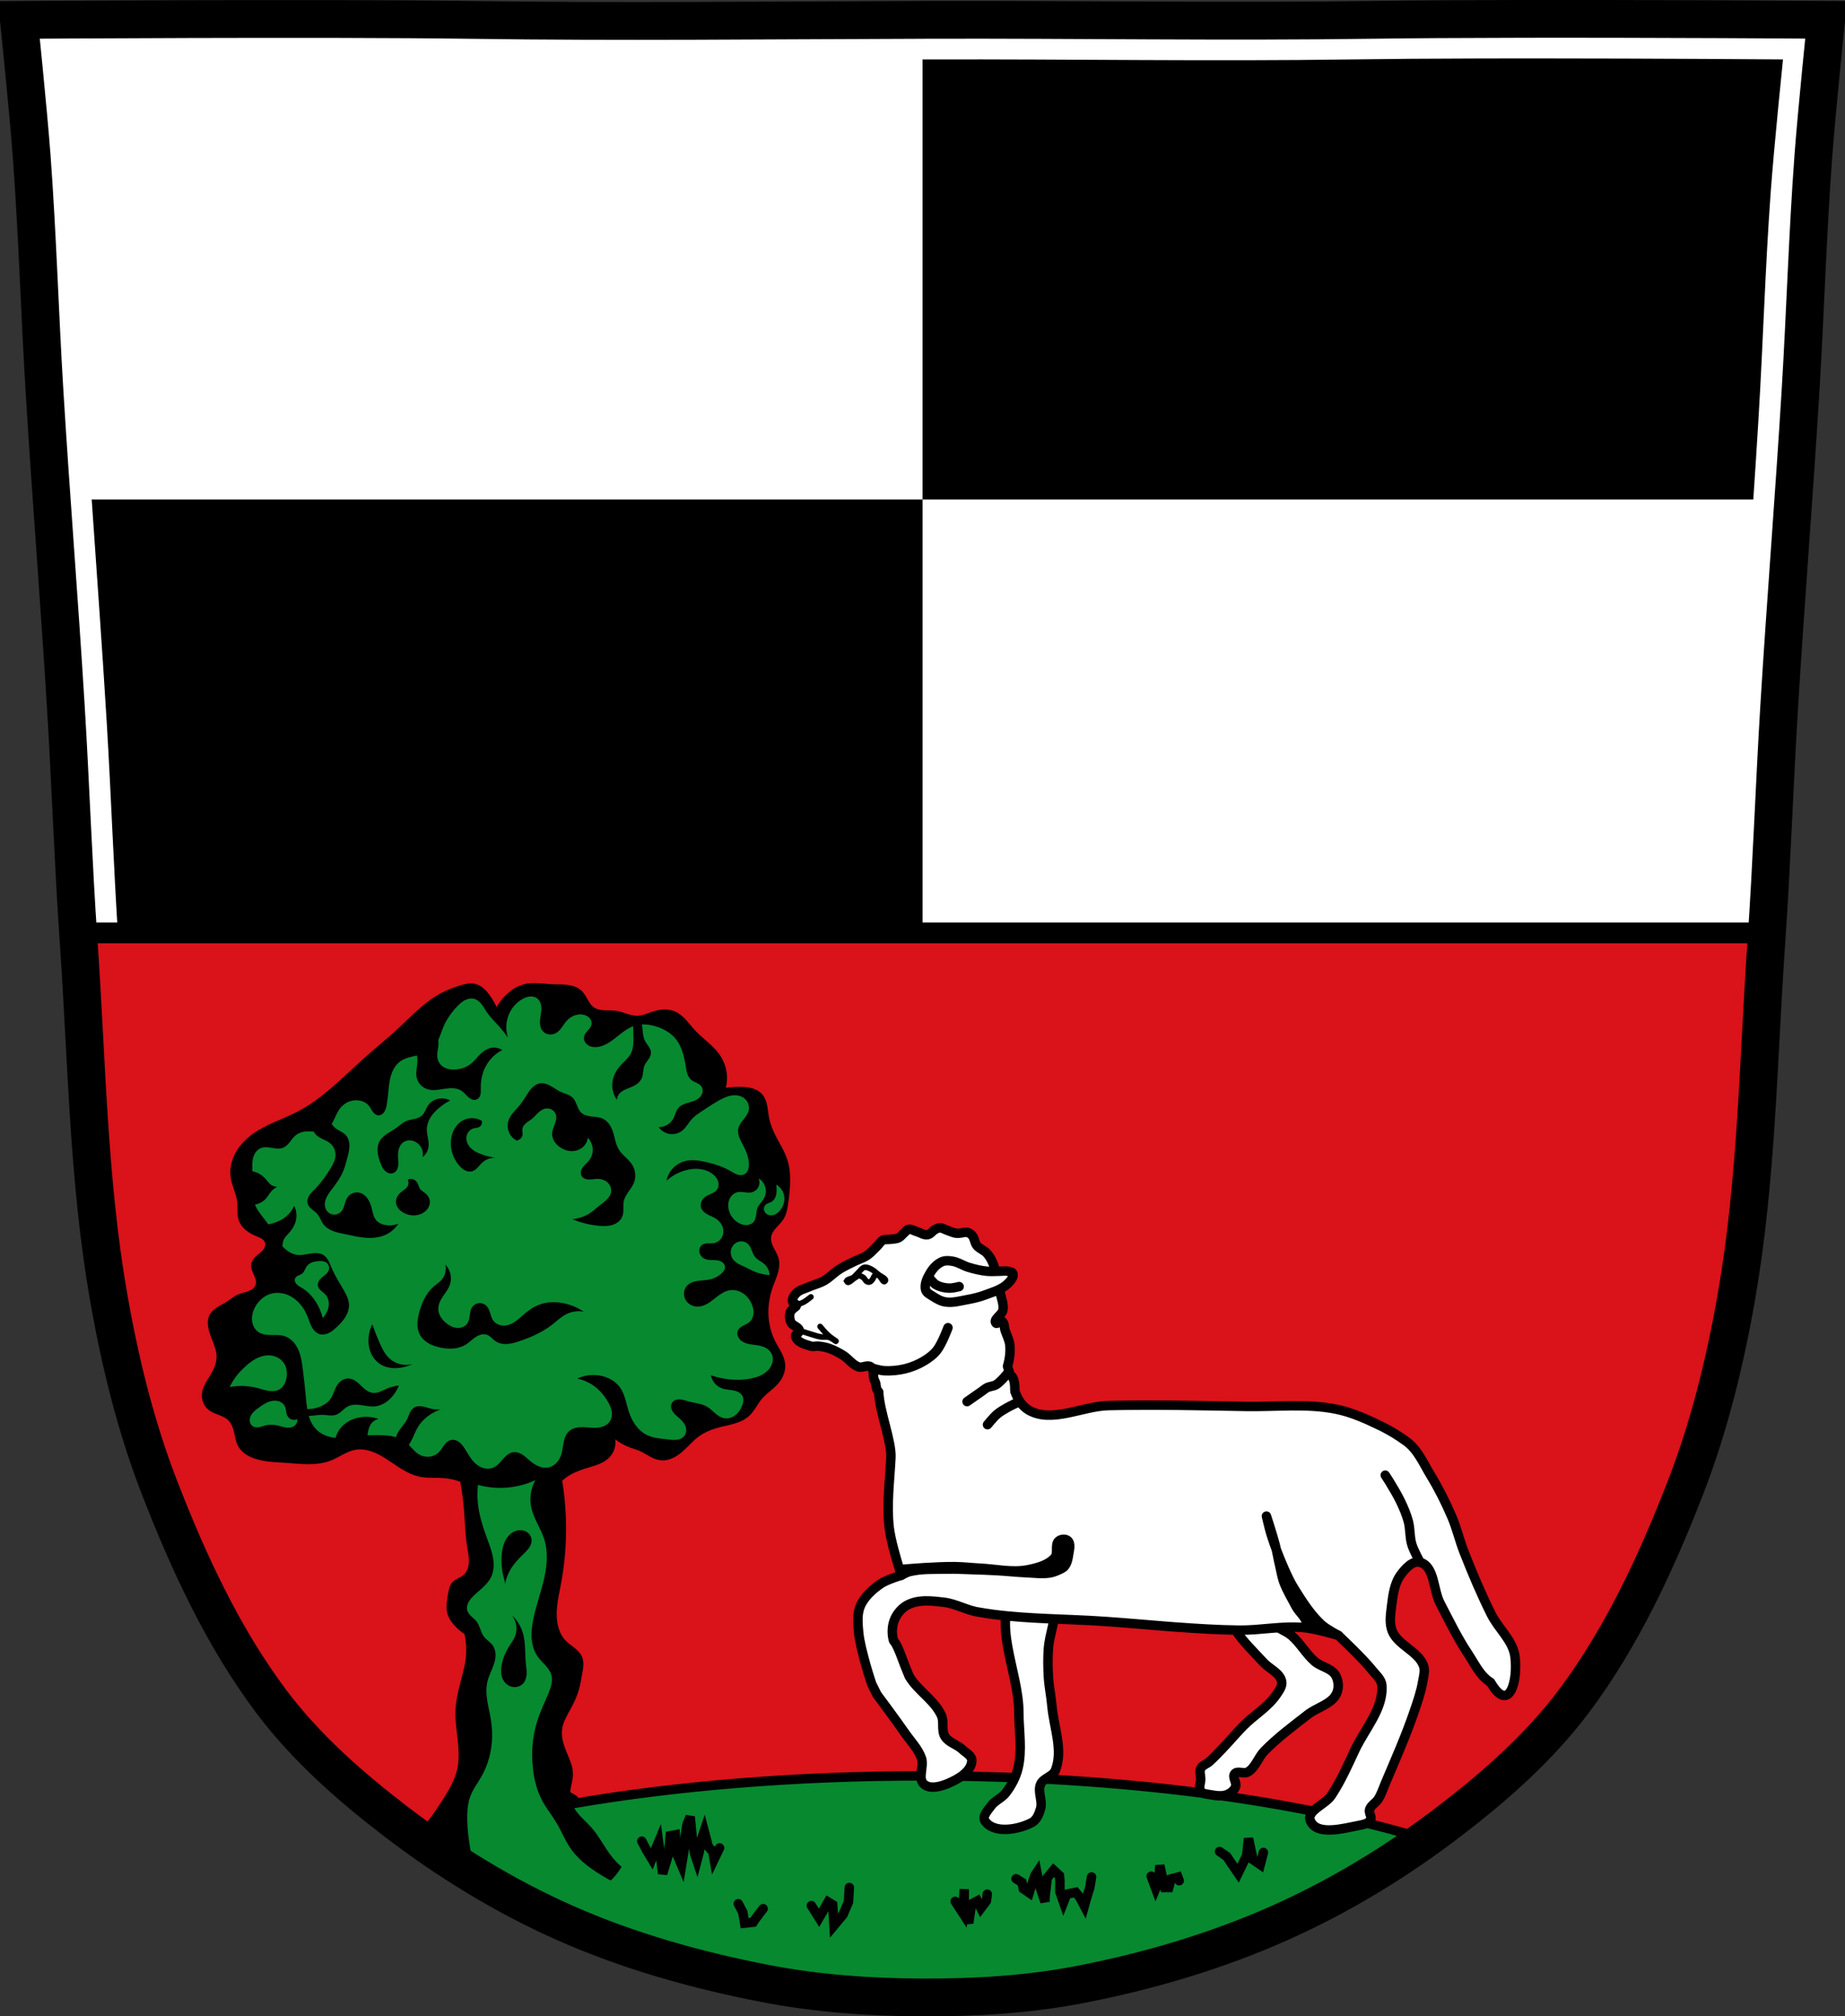 <?xml version="1.0" encoding="UTF-8" standalone="no"?>
<svg
   xmlns:dc="http://purl.org/dc/elements/1.1/"
   xmlns:cc="http://creativecommons.org/ns#"
   xmlns:rdf="http://www.w3.org/1999/02/22-rdf-syntax-ns#"
   xmlns:svg="http://www.w3.org/2000/svg"
   xmlns="http://www.w3.org/2000/svg"
   xmlns:sodipodi="http://sodipodi.sourceforge.net/DTD/sodipodi-0.dtd"
   xmlns:inkscape="http://www.inkscape.org/namespaces/inkscape"
   viewBox="0 0 977.12 1067.6"
   version="1.1"
   id="svg1067"
   sodipodi:docname="DEU_Kleinlangheim_COA.svg"
   inkscape:version="0.92.5 (2060ec1f9f, 2020-04-08)">
  <rect x="0" y="0" width="977.12" height="1067.6" fill="#333333" stroke="none"/>
  <defs
     id="defs1071">
    <inkscape:path-effect
       effect="spiro"
       id="path-effect1101"
       is_visible="true" />
    <inkscape:path-effect
       effect="spiro"
       id="path-effect1097"
       is_visible="true" />
    <inkscape:path-effect
       effect="spiro"
       id="path-effect1091"
       is_visible="true" />
    <inkscape:path-effect
       effect="spiro"
       id="path-effect1087"
       is_visible="true" />
    <inkscape:path-effect
       effect="spiro"
       id="path-effect1081"
       is_visible="true" />
    <inkscape:path-effect
       effect="spiro"
       id="path-effect1077"
       is_visible="true" />
    <inkscape:path-effect
       effect="spiro"
       id="path-effect1072"
       is_visible="true" />
    <inkscape:path-effect
       effect="spiro"
       id="path-effect1067"
       is_visible="true" />
    <inkscape:path-effect
       effect="spiro"
       id="path-effect1062"
       is_visible="true" />
    <inkscape:path-effect
       effect="spiro"
       id="path-effect1057"
       is_visible="true" />
    <inkscape:path-effect
       effect="spiro"
       id="path-effect1052"
       is_visible="true" />
    <inkscape:path-effect
       effect="spiro"
       id="path-effect1046"
       is_visible="true" />
    <inkscape:path-effect
       effect="spiro"
       id="path-effect1042"
       is_visible="true" />
    <inkscape:path-effect
       effect="spiro"
       id="path-effect1000"
       is_visible="true" />
    <inkscape:path-effect
       effect="spiro"
       id="path-effect995"
       is_visible="true" />
    <inkscape:path-effect
       effect="spiro"
       id="path-effect954"
       is_visible="true" />
    <inkscape:path-effect
       effect="spiro"
       id="path-effect950"
       is_visible="true" />
    <inkscape:path-effect
       effect="spiro"
       id="path-effect946"
       is_visible="true" />
    <inkscape:path-effect
       effect="spiro"
       id="path-effect908"
       is_visible="true" />
    <inkscape:path-effect
       effect="spiro"
       id="path-effect903"
       is_visible="true" />
    <inkscape:path-effect
       effect="spiro"
       id="path-effect899"
       is_visible="true" />
    <inkscape:path-effect
       effect="spiro"
       id="path-effect994"
       is_visible="true" />
    <inkscape:path-effect
       effect="spiro"
       id="path-effect988"
       is_visible="true" />
    <inkscape:path-effect
       effect="spiro"
       id="path-effect984"
       is_visible="true" />
    <inkscape:path-effect
       effect="spiro"
       id="path-effect2078"
       is_visible="true" />
    <inkscape:path-effect
       effect="spiro"
       id="path-effect1000-0"
       is_visible="true" />
  </defs>
  <sodipodi:namedview
     pagecolor="#ffffff"
     bordercolor="#666666"
     borderopacity="1"
     objecttolerance="10"
     gridtolerance="10"
     guidetolerance="10"
     inkscape:pageopacity="0"
     inkscape:pageshadow="2"
     inkscape:window-width="1920"
     inkscape:window-height="1046"
     id="namedview1069"
     showgrid="false"
     inkscape:zoom="0.74278611"
     inkscape:cx="488.56686"
     inkscape:cy="533.81316"
     inkscape:window-x="-11"
     inkscape:window-y="-11"
     inkscape:window-maximized="1"
     inkscape:current-layer="svg1067"
     inkscape:snap-global="false" />
  <path
     d="m828.15 9.981c-9.98-.003-19.969.012-29.781.031-26.17.053-51 .219-70.781.5-79.11 1.122-156.71-.214-235.06 0-2.653.007-5.285.024-7.938.031-78.35.214-155.96 1.122-235.06 0-79.11-1.122-239.53 0-239.53 0 0 0 4.992 48.17 6.781 72.31 3.067 41.38 4.253 82.9 6.781 124.31 3.405 55.766 7.908 111.48 11.313 167.25 2.431 39.821 3.812 79.69 6.469 119.5h894.44c2.661-39.837 4.04-79.74 6.469-119.59 3.405-55.766 7.908-111.45 11.313-167.22 2.529-41.41 3.714-82.903 6.781-124.28 1.79-24.14 6.781-72.31 6.781-72.31 0 0-69.11-.511-138.97-.531"
     fill="#fff"
     id="path945" />
  <path
     d="m811.93 30.949c-9.504-.003-19 .012-28.344.031-24.916.051-48.574.229-67.41.5-75.33 1.083-149.24-.207-223.84 0-1.253.003-2.502-.006-3.75 0v232.97h439.97c.98-14.423 1.912-28.85 2.781-43.28 2.408-39.962 3.548-79.98 6.469-119.91 1.704-23.297 6.469-69.781 6.469-69.781 0 0-65.819-.512-132.34-.531m-323.34 233.5h-440.03c2.674 39.39 5.595 78.76 7.969 118.16 2.315 38.424 3.627 76.904 6.156 115.31h425.91v-233.47"
     id="path947" />
  <path
     d="m 41.34,493.918 c 0.106,1.593 0.202,3.188 0.313,4.781 4.346,62.59 5.02,125.75 15.781,187.56 6.02,34.562 14.438,68.961 27.16,101.66 15.355,39.473 33.478,78.74 58.844,112.66 18.288,24.456 41.64,45.05 65.875,63.62 27.747,21.272 57.967,39.817 89.94,53.969 33.818,14.97 69.896,25.08 106.22,32.09 27.334,5.278 55.35,7.249 83.19,7.344 27.662,0.094 55.55,-1.529 82.72,-6.75 36.46,-7.01 72.55,-17.63 106.47,-32.75 31.934,-14.235 62.22,-32.697 89.97,-53.969 24.24,-18.58 47.587,-39.17 65.875,-63.62 25.365,-33.919 43.489,-73.15 58.844,-112.62 12.718,-32.695 21.14,-67.16 27.16,-101.72 10.762,-61.814 11.436,-124.97 15.781,-187.56 0.108,-1.562 0.208,-3.125 0.313,-4.688 H 41.356 Z"
     id="path949"
     inkscape:connector-curvature="0"
     style="fill:#da121a;stroke:#000000;stroke-width:5" />
  <path
     d="m 244.591,967.515 c -7.472,1.978 -15.187,4.112 -22.313,6.313 24.1,17.252 49.921,32.371 76.969,44.34 33.818,14.97 69.896,25.08 106.22,32.09 27.334,5.278 55.35,7.249 83.19,7.344 27.662,0.094 55.55,-1.529 82.72,-6.75 36.46,-7.01 72.55,-17.63 106.47,-32.75 26.995,-12.03 52.802,-27.09 76.906,-44.31 -66.94,-20.654 -161.44,-33.531 -266.19,-33.531 -67.26,0 -130.27,5.325 -184.5,14.594 -0.096,-0.664 0.35,-1.588 -0.188,-1.969 -16.603,-11.774 -39.608,9.419 -59.284,14.629 z"
     id="path951"
     inkscape:connector-curvature="0"
     style="fill:#078930;stroke:#000000;stroke-width:5;stroke-linecap:round;stroke-linejoin:round"
     sodipodi:nodetypes="acccccccscaa" />
  <path
     style="fill:none;stroke:#000000;stroke-width:11;stroke-linecap:round;stroke-miterlimit:4;stroke-dasharray:none;stroke-linejoin:round"
     d="M 40.12,493.928 H 926.6"
     id="path969"
     inkscape:connector-curvature="0" />
  <path
     style="fill:none;stroke:#000000;stroke-width:5;stroke-linecap:round"
     inkscape:connector-curvature="0"
     id="path971"
     d="m 578.1,993.778 -0.958,5.748 -1.676,5.269 -1.197,4.311 -2.395,-4.55 -2.155,-2.634 -4.79,0.958 -1.677,4.311 -1.916,-5.508 v -5.987 l -0.24,-2.634 -3.113,-2.874 -3.353,4.071 -1.197,10.298 v 2.395 l -2.395,-7.185 -1.197,-4.55 -0.718,-3.832 -0.958,1.437 -2.395,6.945 -0.718,2.395 -3.113,-2.155 -0.718,-3.353 -3.113,-1.916" />
  <path
     style="fill:none;stroke:#000000;stroke-width:5;stroke-linecap:round"
     inkscape:connector-curvature="0"
     id="path973"
     d="m 339.91,974.828 2.395,4.55 2.874,4.79 1.197,-3.113 2.395,-5.748 1.437,10.777 0.718,5.987 3.113,-10.298 0.958,-9.819 2.634,-0.479 0.718,9.819 2.634,6.227 1.437,-8.861 0.479,-6.706 0.958,-5.987 1.677,-4.071 1.197,12.454 1.197,7.185 1.197,3.592 1.197,-4.55 0.718,-5.269 1.916,-5.748 2.155,8.143 2.395,2.634 0.718,4.071 2.874,-5.987" />
  <path
     style="fill:none;stroke:#000000;stroke-width:5;stroke-linecap:round"
     inkscape:connector-curvature="0"
     id="path975"
     d="m 505.87,1006.718 4.071,6.227 0.718,-12.693 v 10.538 l 2.395,7.424 1.437,-10.06 3.113,-1.676 1.916,3.832 2.874,-3.832 0.479,-3.592" />
  <path
     style="fill:none;stroke:#000000;stroke-width:5;stroke-linecap:round"
     inkscape:connector-curvature="0"
     id="path977"
     d="m 609.67,993.388 2.395,6.466 1.677,-4.071 0.479,-8.143 1.197,5.508 1.437,6.227 h 2.155 l 1.197,-4.55 3.592,-0.958 0.718,1.916" />
  <path
     style="fill:none;stroke:#000000;stroke-width:5;stroke-linecap:round"
     inkscape:connector-curvature="0"
     id="path979"
     d="m 429.71,1008.958 4.071,6.466 2.634,-4.55 2.155,-3.832 2.395,1.437 0.479,6.945 0.24,4.071 4.79,-5.748 2.874,-6.706 0.479,-7.664" />
  <path
     style="fill:none;stroke:#000000;stroke-width:5;stroke-linecap:round"
     inkscape:connector-curvature="0"
     id="path981"
     d="m 391,1007.948 2.395,4.55 0.958,5.748 4.55,-0.479 1.437,-2.155 3.832,-5.03" />
  <path
     style="fill:none;stroke:#000000;stroke-width:5;stroke-linecap:round"
     inkscape:connector-curvature="0"
     id="path983"
     d="m 645.88,980.318 3.832,2.634 2.395,3.592 3.592,5.269 4.55,-9.34 0.958,-9.101 2.395,11.256 3.832,2.634 1.676,-6.466" />
  <path
     d="m 654.35,863.106 c 4.097,6.301 9.695,11.492 14.75,17.055 3.142,3.459 8.793,5.552 9.68,10.14 0.47,2.437 -1.372,4.86 -2.765,6.914 -4.518,6.654 -11.866,10.87 -17.515,16.593 -3.819,3.869 -7.3,8.064 -11.062,11.984 -2.258,2.35 -4.485,4.74 -6.914,6.914 -1.466,1.312 -3.757,1.914 -4.609,3.687 -0.798,1.661 0,3.687 0,5.531 0,2.151 -1.234,4.691 0,6.453 1.032,1.473 3.299,1.532 5.07,1.844 2.875,0.507 6.032,1.046 8.757,0 1.93,-0.741 3.831,-2.233 4.609,-4.149 0.869,-2.14 -1.924,-5.127 -0.461,-6.914 1.473,-1.799 4.892,0.227 6.914,-0.92 4.088,-2.324 5.477,-7.688 8.757,-11.062 6.99,-7.196 15.143,-13.179 23.046,-19.359 4.938,-3.862 12.5,-5.41 15.211,-11.062 1.397,-2.913 1.131,-6.869 -0.461,-9.68 -2.184,-3.856 -7.71,-4.476 -11.062,-7.375 -4.691,-4.057 -7.705,-9.83 -12.445,-13.827 -2.639,-2.226 -6.187,-3.225 -8.757,-5.531 -5.698,-5.112 -6.919,-15.906 -14.289,-17.976 -4.726,-1.328 -11.966,0.529 -13.827,5.07 -2.194,5.341 4.228,10.831 7.375,15.671 z"
     id="path989"
     inkscape:connector-curvature="0"
     style="fill:#ffffff;stroke:#000000;stroke-width:5;stroke-linejoin:round" />
  <path
     d="m 538.195,841.442 c -13.725,16.768 1.319,43.322 1.383,64.99 0.029,9.988 1.908,20.26 -0.461,29.961 -1.141,4.673 -3.521,9.094 -6.453,12.906 -2.124,2.761 -5.815,4.078 -7.836,6.914 -1.64,2.3 -4.755,5.46 -3.226,7.836 4.491,6.983 17.555,4.811 24.89,0.92 2.561,-1.358 3.81,-4.584 4.609,-7.375 1.186,-4.135 -1.706,-8.957 0,-12.906 1.423,-3.293 6.503,-4.045 7.836,-7.375 4.232,-10.57 -0.851,-22.766 -1.844,-34.108 -0.446,-5.088 -1.536,-10.116 -1.844,-15.211 -0.305,-5.061 -0.394,-10.156 0,-15.211 0.616,-7.908 4.042,-15.585 3.687,-23.507 -0.17,-3.797 0.426,-8.998 -2.765,-11.062 -5.112,-3.306 -14.12,-1.485 -17.976,3.226 z"
     id="path991"
     inkscape:connector-curvature="0"
     style="fill:#ffffff;stroke:#000000;stroke-width:5;stroke-linecap:round" />
  <path
     d="m 497.803,650.098 c -0.858,0 -1.683,0.412 -2.45,0.797 -1.478,0.744 -2.441,2.575 -4.073,2.848 -1.948,0.326 -3.795,-1.093 -5.696,-1.623 -1.489,-0.416 -2.957,-1.538 -4.471,-1.225 -0.85,0.176 -1.356,1.095 -2.022,1.652 -1.106,0.925 -1.949,2.222 -3.247,2.848 -1.365,0.659 -2.971,0.578 -4.471,0.797 -1.215,0.178 -2.567,-0.133 -3.673,0.399 -1.383,0.664 -2.141,2.212 -3.247,3.276 -1.73,1.662 -3.307,3.53 -5.297,4.87 -2.113,1.423 -4.641,2.111 -6.921,3.247 -2.606,1.298 -5.258,2.516 -7.718,4.073 -2.864,1.812 -5.19,4.434 -8.145,6.095 -2.546,1.431 -5.453,2.079 -8.117,3.276 -2.213,0.993 -4.839,1.5 -6.522,3.247 -1.136,1.18 -2.314,2.859 -2.022,4.471 0.171,0.943 2.022,1.092 2.022,2.051 0,0.767 -1.112,1.052 -1.623,1.623 -0.579,0.647 -1.368,1.192 -1.623,2.022 -0.521,1.69 -0.34,3.691 0.398,5.298 0.881,1.917 4.297,2.369 4.471,4.471 0.096,1.163 -2.239,1.702 -2.022,2.848 0.602,3.178 5.044,4.378 8.145,5.298 1.3,0.386 2.696,-0.143 4.045,0 1.93,0.204 3.864,0.553 5.696,1.197 2.575,0.903 4.998,2.239 7.318,3.673 2.884,1.783 4.93,5.023 8.146,6.095 2.058,0.686 4.767,-1.313 6.494,0 2.017,1.533 0.804,5.115 2.051,7.318 1.219,2.155 0.256,4.263 2.136,5.924 0.416,10.596 6.911,26.04 6.465,34.888 -0.618,12.28 -2.287,24.662 -0.911,36.883 0.694,6.168 3.636,16.29 5.298,21.674 h -0.028 c 0.671,2.18 1.167,3.646 1.167,3.646 0,0 -7.807,2.322 -11.079,4.614 -3.64,2.549 -7.246,5.66 -9.512,9.484 -0.059,0.1 -0.142,0.183 -0.2,0.285 0,0.007 0,0.021 0,0.028 -0.054,0.095 -0.119,0.19 -0.171,0.285 -0.259,0.476 -0.499,0.954 -0.712,1.453 -1.877,4.388 -1.351,9.517 -0.911,14.269 0.215,2.329 0.764,5.188 1.453,8.174 0.087,0.375 0.194,0.76 0.285,1.139 0.632,2.632 1.342,5.312 2.051,7.775 0,0.008 0,0.02 0,0.028 0.403,1.399 0.8,2.727 1.167,3.931 0,0.008 0,0.021 0,0.028 0.366,1.2 0.708,2.286 0.997,3.19 0,0.007 0,0.021 0,0.028 0.573,1.794 0.969,2.905 0.969,2.905 v 0.028 l 2.761,5.523 c 0,0 10.002,13.4 14.753,20.278 3.027,4.383 6.997,8.335 8.772,13.357 1.544,4.367 -2.123,10.795 1.367,13.842 3.243,2.831 8.939,1.197 12.902,-0.484 5.302,-2.248 12.152,-6.21 12.446,-11.957 0.134,-2.613 -3.166,-4.214 -5.069,-6.01 -2.794,-2.635 -7.233,-3.61 -9.228,-6.893 -1.942,-3.194 -0.276,-7.676 -1.823,-11.079 -3.704,-8.149 -12.501,-13.031 -17.06,-20.734 l -2.506,-6.152 c 0,-0.016 0,-0.013 0,-0.028 -0.15,-0.454 -0.162,-0.497 -0.256,-0.741 -1.402,-3.631 -2.639,-7.364 -4.584,-10.737 -0.261,-0.452 -0.734,-0.824 -0.94,-1.253 0,-0.008 0,-0.021 0,-0.028 -0.068,-0.146 -0.105,-0.278 -0.142,-0.427 -0.911,-3.655 -0.663,-7.832 0.911,-11.25 1.309,-2.839 3.612,-5.429 6.351,-7.007 0,-0.005 0.021,0.005 0.028,0 0.393,-0.225 0.787,-0.416 1.197,-0.598 3.503,-1.563 7.42,-1.846 11.364,-1.652 0.779,0.04 1.558,0.101 2.336,0.171 0,0 0.019,0 0.028,0 1.563,0.14 3.127,0.337 4.643,0.513 0,0 0.019,0 0.028,0 1.5,0.175 2.966,0.519 4.415,0.94 0,0.003 0.02,-0.003 0.028,0 0.72,0.21 1.423,0.44 2.136,0.684 0,0.003 0.02,-0.003 0.028,0 0.714,0.243 1.425,0.51 2.136,0.769 0,0.003 0.02,-0.003 0.028,0 2.149,0.781 4.298,1.583 6.494,2.165 0,0.003 0.02,-0.003 0.028,0 0.358,0.095 0.721,0.203 1.083,0.285 0,0.002 0.019,-0.002 0.028,0 0.361,0.081 0.717,0.162 1.083,0.228 0,0.002 0.019,-0.002 0.028,0 2.777,0.499 5.551,0.939 8.345,1.311 0,0 0.019,0 0.028,0 1.392,0.185 2.792,0.355 4.187,0.513 0,0 0.019,0 0.028,0 1.395,0.158 2.788,0.293 4.187,0.427 0,0 0.019,0 0.028,0 8.438,0.808 16.937,1.216 25.433,1.567 0,0 0.019,0 0.028,0 5.661,0.233 11.321,0.452 16.974,0.741 0,0 0.019,0 0.028,0 2.822,0.144 5.644,0.316 8.459,0.513 0,0 0.019,0 0.028,0 2.957,0.207 5.902,0.423 8.858,0.655 0.209,0.016 0.417,0.04 0.627,0.057 2.743,0.217 5.487,0.428 8.23,0.655 6.768,0.56 13.536,1.146 20.306,1.652 v -0.028 c 10.973,0.82 21.955,1.489 32.956,1.623 11.379,0.139 22.785,-2.394 34.12,-1.367 6.274,0.569 18.428,4.129 18.428,4.129 0,0 12.617,11.747 17.971,18.455 1.94,2.432 4.787,4.734 5.07,7.832 1.136,12.417 -9.038,23.27 -14.298,34.576 -3.797,8.162 -7.474,16.45 -12.446,23.951 -3.194,4.821 -13.282,8.05 -11.046,13.386 3.391,8.111 17.622,3.951 26.26,2.307 2.025,-0.386 4.544,-0.994 5.554,-2.792 0.907,-1.613 -1.041,-3.761 -0.484,-5.523 0.723,-2.288 3.346,-3.487 4.614,-5.523 1.599,-2.57 2.523,-5.505 3.702,-8.284 5.294,-12.507 10.802,-24.948 15.209,-37.794 1.815,-5.29 3.682,-10.634 4.613,-16.149 0.46,-2.731 1.376,-5.675 0.456,-8.284 -2.743,-7.799 -13.499,-10.763 -16.604,-18.428 -1.558,-3.848 -0.962,-8.325 -0.456,-12.446 0.742,-6.032 1.425,-12.651 5.07,-17.516 2.402,-3.206 6.28,-7.551 10.139,-6.465 7.741,2.178 6.884,14.539 10.595,21.674 4.694,9.024 9.123,18.237 14.753,26.713 3.568,5.379 6.464,11.875 11.99,15.209 9.73,16.79 14.646,-0.482 12.901,-13.817 -1.15,-8.435 -8.761,-14.628 -12.56,-22.243 -5.367,-10.762 -10.062,-21.864 -14.44,-33.065 -2.356,-6.03 -3.814,-12.415 -6.351,-18.373 -3.238,-7.6 -6.952,-15.018 -11.25,-22.074 -3.87,-6.353 -6.816,-13.662 -13.015,-18.114 -4.088,-2.936 -8.376,-5.629 -12.902,-7.832 -7.825,-3.811 -15.898,-7.513 -24.437,-9.196 -15.53,-3.068 -31.648,-1.115 -47.474,-1.395 -24.272,-0.43 -48.558,-1.038 -72.825,-0.456 -14.152,0.339 -30.267,9.59 -42.407,2.307 -3.603,-2.161 -5.653,-5.729 -7.149,-9.797 -0.11,-3.42 -0.028,-7.194 -2.62,-8.886 -0.41,-1.517 -0.834,-3.018 -1.311,-4.471 1.083,-3.544 1.572,-7.346 1.253,-11.019 -0.234,-2.692 -1.558,-5.168 -2.45,-7.718 -0.623,-1.783 -0.311,-4.566 -2.051,-5.298 -0.951,-0.402 -2.148,1.984 -2.848,1.225 -1.767,-1.918 3.256,-4.346 3.673,-6.921 0.529,-3.257 -0.962,-6.536 -1.623,-9.769 -1.035,-5.059 -1.687,-10.272 -3.673,-15.038 -0.797,-1.91 -1.862,-3.759 -3.246,-5.298 -1.488,-1.652 -3.91,-2.335 -5.298,-4.073 -1.211,-1.517 -1.159,-3.793 -2.421,-5.269 -0.635,-0.743 -1.502,-1.383 -2.45,-1.623 -1.452,-0.368 -2.976,0.331 -4.471,0.399 -0.541,0.025 -1.088,0.087 -1.623,0 -1.693,-0.274 -3.272,-1.081 -4.899,-1.623 -1.22,-0.406 -2.36,-1.225 -3.646,-1.225 z"
     id="path993"
     inkscape:connector-curvature="0"
     style="fill:#ffffff;stroke:#000000;stroke-width:5;stroke-linejoin:round" />
  <path
     style="stroke:#000000;stroke-width:5;stroke-linejoin:round"
     inkscape:connector-curvature="0"
     id="path997"
     d="m 708.742,865.867 c 0,0 -6.376,-3.345 -8.988,-5.762 -5.796,-5.364 -10.098,-12.203 -14.289,-18.898 -2.046,-3.269 -3.682,-6.785 -5.25,-10.31 -2.643,-5.957 -4.993,-12.056 -6.965,-18.264 -1.032,-3.25 -2.535,-9.91 -2.535,-9.91 0,0 3.266,9.99 4.593,15.071 0.993,3.803 1.618,7.694 2.516,11.521 0.664,2.828 1.116,5.728 2.126,8.452 1.634,4.407 4.161,8.429 6.306,12.612 1.791,3.492 6.477,6.627 5.477,10.422 -0.145,0.549 -1.432,0.92 -1.432,0.92 0,0 6.372,-0.675 9.449,0 3.223,0.708 8.988,4.149 8.988,4.149 z" />
  <path
     style="fill:#ececec;stroke:#000000;stroke-width:5;stroke-linecap:round"
     d="m 752.069,827.152 c 0,0 -3.38,-6.124 -4.379,-9.449 -1.185,-3.944 -0.788,-8.239 -1.844,-12.214 -0.929,-3.502 -2.372,-6.863 -3.918,-10.14 -1.805,-3.827 -4.041,-7.438 -6.223,-11.062 -0.66,-1.095 -2.074,-3.226 -2.074,-3.226"
     id="path999"
     inkscape:connector-curvature="0" />
  <path
     style="fill:#ececec;stroke:#000000;stroke-width:5;stroke-linecap:round"
     d="m 533.82,726.9 c 0,0 -3.728,4.681 -6.223,6.223 -1.446,0.894 -3.318,0.853 -4.839,1.613 -1.086,0.543 -1.999,1.382 -2.996,2.074 -2.538,1.763 -7.605,5.301 -7.605,5.301"
     id="path1001"
     inkscape:connector-curvature="0" />
  <path
     style="fill:#ececec;stroke:#000000;stroke-width:5;stroke-linecap:round"
     d="m 539.352,742.339 c 0,0 -4.055,1.885 -5.992,2.996 -1.832,1.05 -3.692,2.093 -5.301,3.457 -1.908,1.618 -5.07,5.531 -5.07,5.531"
     id="path1003"
     inkscape:connector-curvature="0" />
  <path
     style="stroke:#000000;stroke-width:5;stroke-linejoin:round"
     d="m 477.36,834.069 c 0,0 2.676,-1.525 4.15,-1.898 6.54,-1.661 13.45,-1.225 20.196,-1.383 4.288,-0.1 8.578,0.143 12.869,0.277 4.52,0.141 9.041,0.303 13.557,0.553 5.261,0.292 10.505,0.891 15.77,1.106 3.963,0.162 7.975,0.734 11.894,0.139 1.629,-0.247 3.21,-0.826 4.704,-1.522 1.183,-0.55 2.505,-1.055 3.32,-2.075 1.311,-1.64 1.781,-3.869 2.075,-5.949 0.355,-2.514 1.455,-5.889 -0.415,-7.608 -1.155,-1.062 -3.487,-0.852 -4.704,0.139 -2.316,1.885 -0.183,6.407 -2.075,8.715 -3.296,4.025 -9.073,5.505 -14.171,6.539 -8.418,1.708 -17.175,-0.421 -25.756,-0.822 -4.27,-0.2 -8.525,-0.728 -12.796,-0.788 -5.561,-0.078 -11.123,0.255 -16.677,0.558 -3.821,0.209 -11.446,0.866 -11.446,0.866 z"
     id="path1007"
     inkscape:connector-curvature="0" />
  <path
     style="fill:#ffffff;stroke:#000000;stroke-width:5;stroke-linejoin:round"
     inkscape:connector-curvature="0"
     id="path1009"
     d="m 536.427,674.286 c 0.678,1.851 -1.25,3.895 -2.644,5.289 -3.215,3.216 -7.945,4.502 -12.202,6.103 -3.017,1.134 -6.185,1.864 -9.355,2.441 -3.823,0.696 -7.757,1.841 -11.593,1.22 -2.426,-0.394 -4.652,-1.711 -6.711,-3.051 -1.369,-0.89 -3.191,-1.691 -3.664,-3.255 -0.908,-3.024 0.818,-6.443 2.441,-9.15 1.479,-2.469 3.646,-4.792 6.305,-5.898 1.691,-0.705 3.682,-0.501 5.496,-0.203 3.007,0.496 5.62,2.392 8.541,3.255 3.124,0.92 6.32,1.693 9.559,2.034 2.36,0.248 4.746,0 7.118,0 1.288,0 2.602,-0.259 3.864,0 1.012,0.208 2.493,0.251 2.847,1.22 z" />
  <path
     style="fill:#ffffff;stroke:#000000;stroke-width:5;stroke-linecap:round;stroke-linejoin:round"
     inkscape:connector-curvature="0"
     id="path1011"
     d="m 462.396,724.53 c 0,0 3.757,1.104 5.694,1.22 3.738,0.225 7.548,-0.13 11.186,-1.017 3.486,-0.849 6.885,-2.228 9.966,-4.068 2.564,-1.531 5.062,-3.354 6.915,-5.695 2.765,-3.496 5.898,-12.001 5.898,-12.001" />
  <path
     style="fill:#ececec;stroke:#000000;stroke-width:5;stroke-linecap:round"
     inkscape:connector-curvature="0"
     id="path1017"
     d="m 492.909,677.539 c 0,0 1.49,1.793 2.441,2.441 0.978,0.667 2.113,1.106 3.255,1.424 1.515,0.421 3.106,0.643 4.677,0.611 1.582,-0.034 4.678,-0.814 4.678,-0.814" />
  <path
     style="fill:#ececec;stroke:#000000;stroke-width:3;stroke-linecap:round"
     d="m 423.151,704.389 c 0,0 3.784,1.26 5.694,1.832 1.954,0.583 3.884,1.306 5.898,1.627 1.407,0.225 2.9,-0.187 4.271,0.203 1.342,0.382 3.664,2.034 3.664,2.034"
     id="path1021"
     inkscape:connector-curvature="0" />
  <path
     style="fill:#ececec;stroke:#000000;stroke-width:3;stroke-linecap:round"
     d="m 442.673,710.085 c 0,0 -2.952,-2.045 -4.271,-3.255 -1.486,-1.363 -4.067,-4.475 -4.067,-4.475"
     id="path1023"
     inkscape:connector-curvature="0" />
  <path
     style="fill:#ececec;stroke:#000000;stroke-width:3;stroke-linecap:round"
     d="m 422.331,690.764 c 0,0 2.369,-0.818 3.458,-1.424 1.315,-0.733 3.664,-2.644 3.664,-2.644"
     id="path1025"
     inkscape:connector-curvature="0" />
  <path
     style="fill:#ffffff;stroke:#000000;stroke-width:3;stroke-linecap:round"
     inkscape:connector-curvature="0"
     id="path1029"
     d="m 448.57,678.56 c -0.67,-1.198 2.39,-1.374 3.457,-2.237 0.969,-0.784 1.732,-1.795 2.644,-2.644 0.985,-0.92 1.75,-2.3 3.05,-2.644 1.003,-0.265 2.099,0.198 3.05,0.611 1.606,0.695 2.936,1.92 4.271,3.051 1.317,1.116 4.842,2.403 3.664,3.664 -1.053,1.12 -2.02,-2.507 -3.458,-3.051 -0.571,-0.216 -1.296,-0.293 -1.832,0 -0.775,0.426 -0.845,1.569 -1.424,2.237 -0.409,0.472 -0.824,1.045 -1.424,1.22 -0.46,0.134 -1,0.021 -1.424,-0.203 -0.89,-0.472 -1.189,-1.687 -2.034,-2.237 -0.718,-0.468 -1.587,-0.893 -2.441,-0.814 -0.695,0.065 -1.21,0.697 -1.832,1.017 -1.402,0.723 -3.502,3.411 -4.271,2.034 z" />
  <path
     inkscape:connector-curvature="0"
     style="fill:#000000;stroke:#000000;stroke-width:1px;stroke-linecap:butt;stroke-linejoin:miter;stroke-opacity:1"
     d="m 283.282,521.006 c -1.906,-0.012 -3.796,0.137 -5.648,0.617 -3.23,0.837 -6.15,2.651 -8.625,4.889 -2.444,2.209 -4.497,4.849 -6.037,7.762 -1.04,-2.313 -2.293,-4.53 -3.738,-6.613 -0.998,-1.438 -2.096,-2.822 -3.426,-3.961 -1.33,-1.139 -2.907,-2.026 -4.625,-2.363 -2.393,-0.469 -4.855,0.151 -7.188,0.863 -3.666,1.12 -7.268,2.485 -10.637,4.312 -8.342,4.525 -14.894,11.658 -21.852,18.111 -5.876,5.451 -12.13,10.482 -18.113,15.814 -11.331,10.099 -21.908,21.438 -35.363,28.463 -7.993,4.173 -16.877,6.745 -24.15,12.074 -3.475,2.546 -6.538,5.72 -8.625,9.488 -2.169,3.916 -3.24,8.508 -2.588,12.938 0.651,4.424 2.954,8.494 3.451,12.938 0.183,1.632 0.117,3.282 0.146,4.924 0.03,1.642 0.16,3.306 0.715,4.852 0.709,1.976 2.09,3.667 3.729,4.979 1.639,1.312 3.534,2.268 5.473,3.072 0.913,0.379 1.847,0.728 2.682,1.258 0.835,0.529 1.578,1.265 1.918,2.193 0.205,0.559 0.256,1.168 0.18,1.758 -0.077,0.59 -0.279,1.161 -0.561,1.686 -0.563,1.049 -1.429,1.903 -2.336,2.674 -0.907,0.771 -1.87,1.481 -2.699,2.336 -0.829,0.855 -1.53,1.881 -1.771,3.047 -0.198,0.954 -0.077,1.951 0.193,2.887 0.27,0.936 0.686,1.821 1.09,2.707 0.404,0.886 0.799,1.783 1.025,2.73 0.226,0.947 0.278,1.957 -0.008,2.889 -0.279,0.909 -0.868,1.704 -1.592,2.32 -0.724,0.616 -1.579,1.062 -2.465,1.406 -1.772,0.689 -3.683,0.99 -5.432,1.736 -2.303,0.982 -4.212,2.683 -6.326,4.023 -1.642,1.041 -3.415,1.868 -5.035,2.943 -1.62,1.076 -3.117,2.454 -3.877,4.244 -0.572,1.348 -0.69,2.855 -0.574,4.314 0.241,3.03 1.443,5.886 2.551,8.717 1.108,2.831 2.151,5.782 2.049,8.82 -0.122,3.617 -1.853,6.973 -3.738,10.062 -0.881,1.443 -1.805,2.863 -2.557,4.377 -0.752,1.514 -1.33,3.139 -1.467,4.824 -0.123,1.516 0.118,3.061 0.713,4.461 0.594,1.4 1.541,2.648 2.736,3.588 1.49,1.172 3.306,1.835 5.078,2.508 1.772,0.673 3.575,1.4 4.984,2.668 1.877,1.689 2.857,4.16 3.451,6.613 0.588,2.425 0.876,4.966 2.012,7.188 0.985,1.927 2.57,3.509 4.389,4.682 1.819,1.173 3.868,1.953 5.961,2.506 4.794,1.266 9.805,1.366 14.752,1.707 3.963,0.273 7.921,0.704 11.893,0.697 3.972,-0.007 7.994,-0.468 11.691,-1.918 2.211,-0.867 4.271,-2.071 6.377,-3.17 2.106,-1.098 4.295,-2.103 6.633,-2.521 2.919,-0.522 5.954,-0.099 8.762,0.855 2.808,0.954 5.413,2.423 7.91,4.023 5.601,3.59 10.974,7.977 17.482,9.352 4.39,0.927 8.951,0.392 13.418,0.812 2.922,0.275 5.806,0.962 8.539,2.033 0.942,5.111 1.621,10.271 2.033,15.451 0.508,6.375 0.614,12.795 1.627,19.109 0.447,2.785 1.071,5.575 0.939,8.393 -0.066,1.409 -0.324,2.817 -0.871,4.117 -0.547,1.3 -1.392,2.488 -2.51,3.348 -0.823,0.633 -1.772,1.075 -2.699,1.543 -0.927,0.467 -1.853,0.976 -2.586,1.711 -0.832,0.834 -1.373,1.922 -1.725,3.047 -0.351,1.125 -0.525,2.296 -0.715,3.459 -0.505,3.101 -1.127,6.293 -0.406,9.352 0.708,3.006 2.657,5.58 4.879,7.725 1.31,1.264 2.732,2.413 4.242,3.43 1.056,4.595 1.272,9.383 0.637,14.055 -0.355,2.609 -0.972,5.174 -1.627,7.725 -1.55,6.035 -3.33,12.074 -3.658,18.297 -0.283,5.369 0.524,10.727 1.1,16.072 0.576,5.345 0.914,10.808 -0.287,16.049 -1.171,5.108 -3.752,9.773 -6.506,14.23 -4.612,7.466 -9.815,14.563 -15.52,21.23 24.111,17.42 49.934,32.707 77.029,44.854 1.035,-2.484 2.21,-4.929 3.908,-7.01 2.197,-2.693 5.153,-4.658 8.184,-6.359 3.031,-1.701 6.192,-3.189 9.066,-5.143 3.956,-2.688 7.317,-6.247 9.775,-10.35 -1.776,-1.578 -3.413,-3.313 -4.887,-5.176 -3.847,-4.862 -6.56,-10.568 -10.639,-15.236 -3.044,-3.484 -6.833,-6.375 -9.199,-10.352 -1.543,-2.593 -2.418,-5.61 -2.301,-8.625 0.128,-3.296 1.412,-6.477 1.438,-9.775 0.032,-4.125 -1.883,-7.971 -3.449,-11.787 -1.574,-3.835 -2.849,-7.967 -2.301,-12.076 0.554,-4.155 2.895,-7.813 4.889,-11.5 1.638,-3.028 3.077,-6.179 4.023,-9.488 0.781,-2.73 1.22,-5.542 1.727,-8.336 0.26,-1.435 0.537,-2.874 0.611,-4.33 0.074,-1.456 -0.063,-2.946 -0.611,-4.297 -0.465,-1.146 -1.214,-2.16 -2.074,-3.049 -0.86,-0.889 -1.833,-1.659 -2.814,-2.412 -1.512,-1.16 -3.063,-2.299 -4.312,-3.738 -1.104,-1.272 -1.949,-2.755 -2.588,-4.312 -1.644,-4.008 -1.926,-8.461 -1.564,-12.777 0.361,-4.317 1.34,-8.553 2.141,-12.811 3.381,-17.988 3.576,-36.571 0.574,-54.627 1.563,-1.452 3.306,-2.711 5.176,-3.738 3.063,-1.683 6.428,-2.729 9.775,-3.736 1.87,-0.563 3.747,-1.118 5.531,-1.912 1.784,-0.794 3.482,-1.84 4.818,-3.264 1.271,-1.354 2.188,-3.036 2.639,-4.838 0.45,-1.802 0.433,-3.719 -0.051,-5.512 2.635,2.233 5.667,3.993 8.912,5.174 1.624,0.591 3.302,1.04 4.889,1.727 1.801,0.779 3.455,1.851 5.168,2.807 1.713,0.956 3.526,1.807 5.469,2.08 2.156,0.303 4.375,-0.13 6.371,-1 1.996,-0.87 3.782,-2.161 5.416,-3.6 2.852,-2.511 5.286,-5.499 8.338,-7.764 3.468,-2.574 7.603,-4.112 11.789,-5.174 2.618,-0.664 5.283,-1.155 7.859,-1.965 2.577,-0.81 5.094,-1.966 7.09,-3.785 2.84,-2.588 4.394,-6.289 6.9,-9.201 2.48,-2.881 5.823,-4.911 8.338,-7.762 2.369,-2.684 3.963,-6.202 3.738,-9.775 -0.139,-2.205 -0.952,-4.316 -1.957,-6.283 -1.005,-1.967 -2.21,-3.827 -3.219,-5.793 -2.452,-4.78 -3.699,-10.154 -3.738,-15.525 -0.035,-4.894 0.919,-9.774 2.588,-14.375 0.831,-2.292 1.84,-4.523 2.504,-6.869 0.664,-2.346 0.97,-4.856 0.371,-7.219 -0.506,-1.994 -1.623,-3.767 -2.559,-5.6 -0.468,-0.916 -0.894,-1.86 -1.176,-2.85 -0.282,-0.99 -0.415,-2.03 -0.289,-3.051 0.244,-1.981 1.427,-3.718 2.742,-5.219 1.315,-1.501 2.804,-2.869 3.869,-4.557 1.715,-2.717 2.184,-6.014 2.588,-9.201 0.923,-7.29 1.686,-14.858 -0.574,-21.85 -1.544,-4.778 -4.415,-8.999 -6.613,-13.514 -1.424,-2.925 -2.574,-6 -3.162,-9.199 -0.375,-2.043 -0.52,-4.125 -0.939,-6.16 -0.419,-2.035 -1.143,-4.066 -2.512,-5.629 -1.275,-1.456 -3.043,-2.42 -4.898,-2.973 -1.855,-0.552 -3.803,-0.716 -5.738,-0.764 -2.98,-0.074 -5.968,0.118 -8.914,0.574 1.086,-3.73 1.086,-7.77 0,-11.5 -0.723,-2.482 -1.915,-4.82 -3.449,-6.9 -3.506,-4.753 -8.643,-8.025 -12.65,-12.363 -1.625,-1.759 -3.058,-3.689 -4.68,-5.451 -1.622,-1.763 -3.469,-3.38 -5.67,-4.324 -1.754,-0.753 -3.685,-1.051 -5.594,-1.004 -1.908,0.047 -3.798,0.432 -5.619,1.004 -2.852,0.895 -5.636,2.263 -8.625,2.301 -1.878,0.024 -3.721,-0.484 -5.508,-1.062 -1.787,-0.578 -3.562,-1.235 -5.418,-1.525 -2.092,-0.328 -4.228,-0.181 -6.344,-0.283 -2.116,-0.102 -4.304,-0.487 -6.02,-1.729 -1.454,-1.052 -2.437,-2.621 -3.322,-4.182 -0.885,-1.561 -1.727,-3.181 -3.002,-4.443 -1.865,-1.847 -4.488,-2.748 -7.088,-3.107 -2.6,-0.36 -5.24,-0.237 -7.863,-0.344 -3.187,-0.13 -6.413,-0.597 -9.59,-0.617 z"
     id="path2076-0" />
  <path
     style="fill:#078930;stroke:none;stroke-width:1px;stroke-linecap:butt;stroke-linejoin:miter;stroke-opacity:1;fill-opacity:1"
     d="M 281.492 527.59 C 281.12 527.571 280.748 527.585 280.381 527.629 C 278.91 527.803 277.523 528.426 276.264 529.205 C 273.627 530.838 271.448 533.201 270.029 535.959 C 267.935 540.029 267.553 544.947 268.992 549.293 C 267.494 547.182 265.873 545.158 264.143 543.232 C 261.951 540.795 259.571 538.5 257.734 535.785 C 256.82 534.433 256.047 532.985 255.037 531.703 C 254.027 530.421 252.729 529.289 251.154 528.859 C 249.529 528.416 247.763 528.772 246.264 529.541 C 244.765 530.31 243.498 531.462 242.322 532.668 C 239.231 535.839 236.618 539.507 234.877 543.578 C 233.951 545.742 233.276 548.008 232.332 550.164 C 232.256 550.338 232.164 550.507 232.084 550.68 C 232.128 550.868 232.166 551.059 232.193 551.25 C 232.317 552.129 232.272 553.024 232.16 553.904 C 231.937 555.665 231.453 557.411 231.549 559.184 C 231.639 560.861 232.277 562.523 233.42 563.754 C 234.391 564.8 235.693 565.509 237.068 565.893 C 238.443 566.277 239.89 566.35 241.314 566.248 C 244.06 566.052 246.793 565.189 249.002 563.547 C 251.285 561.85 252.909 559.419 255.027 557.521 C 256.346 556.341 257.882 555.359 259.598 554.924 C 261.765 554.374 264.154 554.76 266.039 555.963 C 263.989 556.984 262.118 558.361 260.533 560.014 C 258.571 562.06 257.056 564.525 256.066 567.182 C 255.031 569.961 254.569 572.943 254.611 575.908 C 254.628 577.045 254.716 578.196 254.488 579.311 C 254.374 579.868 254.181 580.413 253.875 580.893 C 253.569 581.372 253.147 581.783 252.639 582.037 C 251.913 582.4 251.047 582.421 250.266 582.203 C 249.485 581.985 248.782 581.542 248.16 581.021 C 246.917 579.98 245.963 578.61 244.639 577.674 C 243.394 576.794 241.883 576.347 240.365 576.203 C 238.848 576.059 237.316 576.205 235.809 576.428 C 232.837 576.866 229.783 577.597 226.875 576.844 C 225.42 576.467 224.059 575.718 222.98 574.67 C 221.902 573.622 221.112 572.276 220.746 570.818 C 220.33 569.164 220.46 567.423 220.67 565.73 C 220.88 564.038 221.167 562.339 221.057 560.637 C 221.018 560.041 220.93 559.452 220.824 558.865 C 220.617 558.911 220.409 558.964 220.203 559.008 C 217.348 559.621 214.393 560.235 212.018 561.934 C 209.994 563.381 208.543 565.531 207.615 567.84 C 206.687 570.149 206.251 572.625 205.957 575.096 C 205.552 578.503 205.406 581.946 204.744 585.312 C 204.501 586.55 204.172 587.806 203.441 588.834 C 203.076 589.348 202.612 589.797 202.061 590.104 C 201.509 590.41 200.87 590.567 200.242 590.508 C 199.622 590.449 199.031 590.18 198.533 589.805 C 198.036 589.429 197.626 588.95 197.268 588.439 C 196.551 587.419 196.029 586.26 195.219 585.312 C 194.313 584.253 193.077 583.507 191.756 583.062 C 189.616 582.343 187.235 582.407 185.111 583.172 C 182.987 583.937 181.127 585.388 179.807 587.219 C 178.509 589.019 177.741 591.134 176.758 593.123 C 176.42 593.806 176.052 594.477 175.633 595.113 C 176.13 595.8 176.653 596.462 177.289 597.021 C 178.176 597.801 179.229 598.359 180.258 598.938 C 181.286 599.516 182.317 600.133 183.117 601 C 183.825 601.766 184.331 602.709 184.643 603.705 C 184.954 604.701 185.072 605.75 185.061 606.793 C 185.037 608.879 184.496 610.92 183.971 612.939 C 183.295 615.538 182.639 618.157 181.555 620.613 C 180.098 623.916 177.908 626.835 175.727 629.711 C 174.495 631.335 173.242 632.986 172.547 634.902 C 172.2 635.86 171.998 636.88 172.031 637.898 C 172.064 638.917 172.338 639.935 172.885 640.795 C 173.678 642.043 175.049 642.908 176.518 643.074 C 177.987 643.241 179.522 642.702 180.559 641.648 C 181.571 640.62 182.071 639.205 182.486 637.822 C 182.901 636.44 183.275 635.008 184.111 633.832 C 184.824 632.83 185.857 632.059 187.02 631.656 C 188.182 631.254 189.468 631.222 190.65 631.559 C 192.41 632.059 193.872 633.344 194.875 634.873 C 195.878 636.402 196.464 638.168 196.904 639.943 C 197.184 641.071 197.409 642.214 197.777 643.316 C 198.146 644.419 198.667 645.489 199.461 646.338 C 200.504 647.453 201.957 648.114 203.441 648.471 C 205.93 649.069 208.604 648.867 210.975 647.902 C 209.303 650.515 206.847 652.619 204.01 653.871 C 200.701 655.331 196.974 655.62 193.369 655.326 C 189.764 655.032 186.233 654.182 182.691 653.445 C 180.53 652.995 178.345 652.583 176.291 651.773 C 174.237 650.963 172.296 649.716 171.037 647.902 C 169.946 646.331 169.41 644.405 168.193 642.928 C 167.361 641.917 166.257 641.174 165.25 640.338 C 164.747 639.92 164.264 639.474 163.855 638.963 C 163.447 638.452 163.113 637.872 162.936 637.242 C 162.732 636.518 162.742 635.743 162.908 635.01 C 163.074 634.276 163.393 633.583 163.795 632.947 C 164.599 631.676 165.719 630.641 166.773 629.568 C 170.03 626.257 172.768 622.464 175.158 618.482 C 175.827 617.369 176.471 616.235 176.949 615.027 C 177.428 613.82 177.739 612.533 177.717 611.234 C 177.676 608.867 176.472 606.56 174.59 605.123 C 172.647 603.64 170.113 603.081 168.193 601.568 C 167.348 600.902 166.652 600.054 166.148 599.104 C 164.461 599.032 162.768 598.905 161.104 599.166 C 159.397 599.434 157.745 600.125 156.43 601.244 C 155.268 602.232 154.402 603.513 153.457 604.709 C 152.512 605.905 151.427 607.063 150.021 607.652 C 149.104 608.037 148.092 608.158 147.098 608.135 C 146.103 608.111 145.119 607.948 144.139 607.781 C 143.158 607.614 142.174 607.444 141.18 607.406 C 140.186 607.369 139.174 607.468 138.246 607.826 C 137.059 608.284 136.053 609.155 135.33 610.203 C 134.607 611.251 134.156 612.469 133.904 613.717 C 133.478 615.828 133.61 617.994 133.701 620.152 C 134.564 620.317 135.41 620.576 136.215 620.928 C 138.047 621.728 139.669 622.985 140.959 624.512 C 141.683 625.369 142.313 626.319 143.172 627.041 C 144.196 627.902 145.524 628.396 146.861 628.412 C 145.748 628.905 144.737 629.626 143.91 630.52 C 142.648 631.882 141.83 633.612 140.537 634.945 C 139.168 636.358 137.329 637.252 135.426 637.748 C 135.305 637.78 135.18 637.797 135.059 637.826 C 135.186 638.163 135.323 638.496 135.475 638.824 C 136.952 642.031 139.501 644.597 141.535 647.482 C 141.72 647.745 141.895 648.016 142.072 648.283 C 142.865 648.105 143.656 647.921 144.436 647.699 C 147.305 646.884 150.055 645.52 152.236 643.484 C 153.758 642.065 154.986 640.33 155.82 638.424 C 157.122 641.12 157.351 644.316 156.451 647.172 C 155.807 649.216 154.615 651.058 153.184 652.652 C 152.16 653.792 150.988 654.849 150.338 656.236 C 149.816 657.351 149.673 658.599 149.531 659.822 C 150.337 660.715 151.21 661.543 152.186 662.244 C 153.842 663.434 155.783 664.271 157.814 664.453 C 160.135 664.661 162.435 664.021 164.738 663.674 C 165.89 663.5 167.06 663.4 168.219 663.516 C 169.378 663.632 170.53 663.974 171.494 664.627 C 172.552 665.343 173.34 666.4 173.943 667.525 C 174.547 668.651 174.985 669.855 175.479 671.033 C 177.208 675.158 179.636 678.943 181.885 682.809 C 183.323 685.282 184.728 687.916 184.83 690.775 C 184.914 693.121 184.095 695.434 182.854 697.426 C 181.612 699.417 179.96 701.119 178.248 702.725 C 177.009 703.887 175.71 705.022 174.186 705.771 C 172.661 706.521 170.869 706.858 169.244 706.361 C 168.337 706.084 167.515 705.559 166.83 704.902 C 166.145 704.246 165.592 703.461 165.137 702.629 C 164.226 700.965 163.702 699.122 163.01 697.355 C 161.453 693.384 158.946 689.698 155.436 687.275 C 153.68 686.064 151.689 685.181 149.596 684.773 C 147.502 684.365 145.308 684.439 143.268 685.061 C 139.773 686.126 136.878 688.78 135.129 691.988 C 133.925 694.197 133.218 696.732 133.48 699.234 C 133.612 700.485 133.986 701.716 134.615 702.805 C 135.245 703.894 136.134 704.838 137.207 705.494 C 139.143 706.678 141.516 706.857 143.785 706.861 C 146.054 706.865 148.372 706.734 150.541 707.4 C 152.277 707.934 153.84 708.967 155.104 710.271 C 156.367 711.576 157.34 713.145 158.064 714.811 C 159.513 718.142 159.971 721.805 160.412 725.41 C 160.983 730.08 161.549 734.752 161.971 739.438 C 162.17 741.65 162.342 743.871 162.695 746.061 C 165.575 746.091 168.463 745.435 171.006 744.08 C 172.49 743.289 173.876 742.262 174.887 740.918 C 175.903 739.566 176.502 737.956 177.133 736.387 C 177.764 734.818 178.462 733.232 179.629 732.008 C 180.375 731.225 181.303 730.61 182.324 730.252 C 183.09 729.984 183.907 729.861 184.717 729.9 C 184.987 729.913 185.256 729.944 185.521 729.994 C 186.684 730.211 187.761 730.773 188.717 731.469 C 189.673 732.164 190.522 732.995 191.373 733.816 C 192.224 734.638 193.084 735.458 194.059 736.127 C 195.033 736.796 196.134 737.315 197.307 737.469 C 198.663 737.646 200.042 737.328 201.32 736.842 C 202.599 736.355 203.808 735.703 205.068 735.17 C 207.034 734.339 209.125 733.803 211.248 733.588 C 210.526 735.385 209.555 737.084 208.373 738.619 C 207.158 740.197 205.714 741.609 204.035 742.68 C 202.357 743.751 200.44 744.473 198.457 744.654 C 196.062 744.873 193.676 744.307 191.295 743.971 C 190.104 743.803 188.899 743.692 187.699 743.766 C 186.499 743.84 185.298 744.104 184.229 744.654 C 183.076 745.247 182.116 746.146 181.141 747 C 180.165 747.854 179.13 748.688 177.904 749.109 C 176.808 749.486 175.622 749.51 174.467 749.424 C 173.311 749.338 172.164 749.146 171.006 749.109 C 169.322 749.056 167.647 749.33 165.973 749.516 C 165.156 749.606 164.33 749.673 163.508 749.674 C 164.172 751.926 165.154 754.087 166.646 755.889 C 168.782 758.467 171.86 760.196 175.131 760.91 C 175.992 761.098 176.865 761.212 177.742 761.279 C 177.749 761.248 177.754 761.215 177.762 761.184 C 178.211 759.336 179.141 757.622 180.348 756.152 C 181.72 754.481 183.452 753.11 185.379 752.129 C 187.087 751.259 188.945 750.695 190.84 750.404 C 191.644 750.281 192.456 750.207 193.27 750.182 C 195.709 750.107 198.16 750.473 200.469 751.266 C 198.689 751.693 197.101 752.859 196.158 754.428 C 195.172 756.068 194.913 758.014 194.611 759.914 C 196.198 759.864 197.787 759.866 199.375 759.871 C 202.573 759.882 205.818 759.885 208.9 760.736 C 209.168 760.81 209.432 760.896 209.695 760.982 C 209.946 760.157 210.262 759.354 210.674 758.596 C 212.04 756.081 214.273 754.109 215.561 751.553 C 216.104 750.473 216.467 749.312 216.971 748.213 C 217.475 747.114 218.149 746.048 219.152 745.373 C 219.832 744.916 220.636 744.66 221.449 744.566 C 221.653 744.543 221.856 744.528 222.061 744.523 C 222.674 744.509 223.29 744.574 223.895 744.684 C 225.506 744.976 227.04 745.591 228.639 745.947 C 230.191 746.293 231.798 746.392 233.381 746.236 C 230.248 747.304 227.341 749.027 224.902 751.266 C 223.647 752.418 222.511 753.709 221.596 755.146 C 220.306 757.173 219.477 759.449 218.436 761.613 C 217.865 762.799 217.22 763.949 216.502 765.051 C 216.508 765.056 216.514 765.061 216.52 765.066 C 218.147 766.619 219.503 768.486 221.369 769.742 C 223.035 770.864 225.072 771.439 227.076 771.301 C 229.08 771.162 231.034 770.301 232.451 768.877 C 233.523 767.8 234.267 766.447 235.168 765.223 C 235.618 764.611 236.111 764.026 236.693 763.537 C 237.275 763.049 237.95 762.658 238.686 762.469 C 239.438 762.275 240.238 762.299 240.99 762.49 C 241.743 762.681 242.449 763.035 243.08 763.488 C 244.341 764.394 245.288 765.668 246.133 766.971 C 247.651 769.312 248.928 771.838 250.809 773.898 C 252.132 775.348 253.761 776.553 255.621 777.18 C 257.481 777.806 259.581 777.82 261.371 777.016 C 262.404 776.551 263.306 775.835 264.111 775.039 C 264.917 774.244 265.635 773.366 266.385 772.518 C 267.134 771.669 267.922 770.843 268.838 770.178 C 269.754 769.513 270.812 769.012 271.936 768.877 C 273.603 768.677 275.278 769.295 276.691 770.201 C 278.105 771.107 279.314 772.292 280.594 773.379 C 281.955 774.535 283.42 775.594 285.061 776.299 C 286.701 777.004 288.535 777.339 290.291 777.016 C 291.956 776.709 293.488 775.816 294.67 774.604 C 295.852 773.391 296.693 771.871 297.219 770.262 C 297.911 768.142 298.064 765.891 298.5 763.705 C 298.718 762.612 299.011 761.527 299.467 760.51 C 299.923 759.493 300.549 758.541 301.375 757.793 C 302.359 756.903 303.599 756.327 304.887 756.008 C 306.175 755.689 307.513 755.617 308.84 755.65 C 311.493 755.716 314.151 756.193 316.787 755.889 C 318.052 755.743 319.305 755.412 320.43 754.816 C 321.555 754.22 322.55 753.349 323.195 752.252 C 324.093 750.727 324.267 748.851 323.953 747.109 C 323.639 745.368 322.87 743.738 321.982 742.207 C 320.019 738.821 317.405 735.781 314.189 733.549 C 311.644 731.782 308.738 730.537 305.703 729.912 C 309.936 727.933 314.87 727.497 319.385 728.701 C 322.838 729.622 326.095 731.538 328.217 734.414 C 329.558 736.233 330.408 738.368 331.066 740.529 C 331.725 742.691 332.208 744.903 332.893 747.057 C 333.733 749.699 334.889 752.261 336.518 754.506 C 338.146 756.751 340.262 758.674 342.764 759.871 C 346.13 761.483 349.964 761.706 353.674 762.123 C 355.202 762.295 356.743 762.503 358.271 762.334 C 359.036 762.249 359.793 762.071 360.494 761.754 C 361.195 761.437 361.839 760.98 362.332 760.391 C 363.239 759.306 363.584 757.806 363.371 756.408 C 363.207 755.334 362.736 754.322 362.113 753.432 C 361.49 752.541 360.717 751.763 359.906 751.039 C 358.651 749.918 357.273 748.889 356.346 747.484 C 355.882 746.782 355.539 745.989 355.436 745.154 C 355.332 744.319 355.479 743.441 355.924 742.727 C 356.346 742.05 357.019 741.549 357.762 741.26 C 358.505 740.97 359.315 740.885 360.111 740.93 C 361.704 741.02 363.218 741.613 364.756 742.035 C 368.012 742.928 371.542 743.095 374.453 744.805 C 376.007 745.717 377.288 747.019 378.648 748.201 C 380.009 749.383 381.524 750.486 383.285 750.867 C 384.358 751.099 385.485 751.049 386.545 750.764 C 387.605 750.478 388.598 749.96 389.465 749.287 C 391.198 747.941 392.402 746.001 393.156 743.939 C 393.4 743.274 393.601 742.589 393.684 741.885 C 393.766 741.181 393.727 740.455 393.502 739.783 C 393.168 738.784 392.433 737.951 391.555 737.369 C 390.676 736.788 389.661 736.442 388.631 736.221 C 386.571 735.777 384.409 735.802 382.42 735.107 C 380.92 734.584 379.564 733.654 378.535 732.443 C 377.506 731.233 376.806 729.746 376.531 728.182 C 379.064 729.051 381.676 729.689 384.324 730.086 C 388.684 730.739 393.155 730.733 397.486 729.912 C 399.256 729.577 401.007 729.104 402.646 728.357 C 404.286 727.611 405.812 726.582 407.01 725.236 C 408.048 724.07 408.833 722.659 409.15 721.131 C 409.468 719.603 409.3 717.957 408.568 716.578 C 407.94 715.393 406.921 714.442 405.762 713.768 C 404.602 713.093 403.304 712.682 401.988 712.422 C 399.339 711.898 396.529 711.944 394.08 710.805 C 392.856 710.235 391.743 709.354 391.09 708.172 C 390.763 707.581 390.557 706.92 390.516 706.246 C 390.474 705.572 390.6 704.886 390.904 704.283 C 391.188 703.721 391.62 703.242 392.109 702.846 C 392.599 702.449 393.147 702.132 393.707 701.844 C 394.827 701.267 396.021 700.785 396.967 699.953 C 398.228 698.844 398.93 697.185 399.07 695.512 C 399.21 693.838 398.824 692.152 398.178 690.602 C 397.213 688.288 395.639 686.203 393.557 684.807 C 391.475 683.411 388.875 682.742 386.402 683.156 C 384.825 683.42 383.344 684.106 381.988 684.955 C 380.633 685.805 379.39 686.819 378.133 687.809 C 376.876 688.798 375.594 689.768 374.18 690.516 C 372.766 691.263 371.205 691.784 369.605 691.814 C 368.302 691.839 366.99 691.531 365.846 690.908 C 364.701 690.285 363.727 689.347 363.084 688.213 C 362.441 687.079 362.136 685.752 362.24 684.453 C 362.345 683.154 362.862 681.888 363.717 680.904 C 364.422 680.092 365.341 679.481 366.328 679.053 C 367.315 678.624 368.37 678.372 369.434 678.207 C 371.56 677.877 373.736 677.891 375.84 677.441 C 378.217 676.933 380.477 675.818 382.246 674.15 C 382.732 673.692 383.184 673.189 383.51 672.605 C 383.835 672.022 384.031 671.353 383.979 670.688 C 383.94 670.192 383.764 669.711 383.496 669.293 C 383.228 668.875 382.869 668.52 382.461 668.236 C 381.645 667.669 380.656 667.397 379.67 667.277 C 378.684 667.158 377.688 667.183 376.695 667.152 C 375.703 667.122 374.699 667.035 373.762 666.705 C 372.977 666.429 372.248 665.98 371.668 665.383 C 371.088 664.786 370.66 664.04 370.465 663.23 C 370.27 662.421 370.313 661.551 370.615 660.775 C 370.917 660 371.48 659.325 372.203 658.912 C 373.07 658.417 374.103 658.317 375.102 658.314 C 376.1 658.311 377.107 658.393 378.09 658.219 C 379.461 657.975 380.73 657.222 381.625 656.156 C 382.52 655.09 383.04 653.72 383.111 652.33 C 383.184 650.911 382.797 649.481 382.08 648.254 C 381.363 647.027 380.324 646 379.129 645.23 C 377.739 644.336 376.155 643.789 374.703 642.998 C 373.977 642.603 373.28 642.143 372.686 641.568 C 372.091 640.994 371.602 640.299 371.336 639.516 C 370.974 638.448 371.05 637.254 371.477 636.211 C 371.903 635.168 372.665 634.276 373.588 633.629 C 374.561 632.946 375.693 632.531 376.775 632.039 C 377.858 631.547 378.933 630.942 379.648 629.992 C 380.155 629.32 380.454 628.498 380.537 627.66 C 380.62 626.823 380.492 625.97 380.203 625.18 C 379.625 623.599 378.427 622.301 377.051 621.332 C 375.086 619.948 372.73 619.165 370.338 618.926 C 367.946 618.686 365.518 618.976 363.197 619.602 C 359.422 620.618 355.892 622.533 352.98 625.143 C 353.479 622.674 354.685 620.353 356.42 618.527 C 358.154 616.702 360.412 615.377 362.852 614.752 C 366.47 613.826 370.293 614.436 373.934 615.271 C 378.382 616.292 382.797 617.662 386.748 619.947 C 387.935 620.633 389.088 621.406 390.385 621.85 C 391.033 622.071 391.717 622.208 392.402 622.197 C 393.088 622.186 393.776 622.024 394.369 621.68 C 395.175 621.212 395.765 620.427 396.117 619.564 C 396.469 618.702 396.595 617.761 396.619 616.83 C 396.71 613.248 395.334 609.79 393.676 606.613 C 392.909 605.144 392.074 603.702 391.514 602.143 C 390.954 600.583 390.68 598.87 391.078 597.262 C 391.501 595.552 392.629 594.116 393.736 592.746 C 394.843 591.376 395.988 589.958 396.447 588.258 C 396.764 587.086 396.73 585.822 396.361 584.666 C 395.993 583.51 395.293 582.463 394.369 581.676 C 393.415 580.863 392.234 580.332 391.006 580.078 C 389.778 579.825 388.504 579.843 387.268 580.053 C 384.795 580.473 382.516 581.639 380.342 582.889 C 377.259 584.661 374.296 586.634 371.336 588.604 C 369.62 589.745 367.888 590.899 366.488 592.412 C 364.646 594.403 363.425 596.97 361.293 598.646 C 359.441 600.103 356.974 600.752 354.645 600.396 C 352.315 600.041 350.157 598.685 348.824 596.742 C 350.403 596.791 351.993 596.392 353.361 595.602 C 354.729 594.811 355.871 593.633 356.617 592.24 C 357.101 591.337 357.417 590.356 357.779 589.398 C 358.142 588.441 358.562 587.488 359.215 586.699 C 360.341 585.339 362.046 584.602 363.734 584.082 C 365.422 583.562 367.179 583.2 368.738 582.369 C 370.005 581.695 371.135 580.686 371.73 579.381 C 372.028 578.728 372.186 578.008 372.158 577.291 C 372.131 576.574 371.913 575.863 371.51 575.27 C 370.905 574.381 369.933 573.814 368.963 573.35 C 367.993 572.885 366.975 572.483 366.141 571.805 C 365.122 570.977 364.448 569.79 364.023 568.549 C 363.599 567.307 363.405 566.001 363.197 564.705 C 362.347 559.407 361.123 553.908 357.656 549.812 C 355.345 547.082 352.175 545.175 348.824 543.924 C 345.99 542.866 342.917 542.277 339.914 542.441 C 340.012 542.952 340.102 543.465 340.168 543.98 C 340.473 546.354 340.465 548.844 341.527 550.988 C 342.072 552.088 342.873 553.036 343.549 554.061 C 344.225 555.085 344.791 556.248 344.77 557.475 C 344.748 558.746 344.1 559.92 343.371 560.963 C 342.642 562.005 341.806 562.993 341.318 564.168 C 340.872 565.242 340.74 566.417 340.605 567.572 C 340.471 568.728 340.325 569.903 339.854 570.967 C 339.263 572.299 338.193 573.376 336.98 574.186 C 335.768 574.995 334.411 575.558 333.055 576.092 C 331.325 576.772 329.513 577.454 328.244 578.812 C 327.366 579.753 326.805 580.984 326.674 582.264 C 324.501 579.184 323.719 575.16 324.582 571.49 C 325.269 568.569 326.931 565.945 328.977 563.75 C 330.718 561.881 332.779 560.242 333.996 557.996 C 335.477 555.263 335.508 552.004 335.461 548.896 C 335.433 547.052 335.384 545.209 335.326 543.365 C 332.021 544.589 329.245 546.913 326.484 549.119 C 323.586 551.435 320.451 553.729 316.787 554.314 C 314.982 554.603 313.037 554.429 311.496 553.445 C 310.726 552.954 310.073 552.264 309.674 551.441 C 309.275 550.619 309.137 549.664 309.34 548.773 C 309.484 548.14 309.795 547.553 310.168 547.021 C 310.541 546.49 310.979 546.007 311.41 545.521 C 311.842 545.036 312.27 544.542 312.619 543.994 C 312.968 543.446 313.238 542.837 313.324 542.193 C 313.4 541.626 313.33 541.042 313.143 540.502 C 312.955 539.961 312.651 539.463 312.27 539.037 C 311.506 538.185 310.447 537.633 309.34 537.344 C 307.657 536.904 305.842 537.051 304.213 537.66 C 302.584 538.27 301.138 539.329 299.988 540.635 C 299.076 541.671 298.349 542.852 297.537 543.969 C 296.725 545.085 295.804 546.158 294.621 546.869 C 293.477 547.556 292.105 547.872 290.781 547.701 C 289.458 547.53 288.194 546.862 287.348 545.83 C 286.78 545.138 286.405 544.3 286.195 543.43 C 285.985 542.56 285.935 541.658 285.975 540.764 C 286.053 538.976 286.48 537.221 286.654 535.439 C 286.774 534.216 286.773 532.966 286.469 531.775 C 286.165 530.584 285.539 529.45 284.576 528.686 C 283.706 527.995 282.608 527.647 281.492 527.59 z M 286.902 573.518 C 287.648 573.511 288.395 573.633 289.111 573.846 C 290.066 574.129 290.967 574.568 291.83 575.064 C 293.556 576.058 295.148 577.295 296.961 578.119 C 298.05 578.614 299.201 578.952 300.312 579.393 C 301.424 579.833 302.517 580.391 303.355 581.244 C 304.412 582.319 304.98 583.769 305.531 585.172 C 306.083 586.575 306.675 588.019 307.762 589.062 C 308.492 589.764 309.411 590.244 310.373 590.561 C 311.335 590.877 312.342 591.034 313.348 591.15 C 315.359 591.382 317.443 591.465 319.273 592.33 C 320.726 593.016 321.929 594.166 322.832 595.494 C 323.735 596.822 324.352 598.326 324.816 599.863 C 325.7 602.785 326.081 605.921 327.66 608.533 C 328.592 610.075 329.894 611.35 331.189 612.602 C 332.485 613.853 333.801 615.114 334.766 616.635 C 336.539 619.431 336.961 623.071 335.76 626.156 C 335.079 627.905 333.933 629.424 332.859 630.963 C 331.786 632.502 330.755 634.129 330.359 635.963 C 330.077 637.271 330.131 638.625 330.141 639.963 C 330.151 641.301 330.109 642.666 329.648 643.922 C 329.239 645.039 328.508 646.027 327.604 646.799 C 326.699 647.571 325.624 648.134 324.494 648.506 C 322.234 649.25 319.797 649.239 317.426 649.039 C 312.493 648.624 307.629 647.42 303.072 645.486 C 306.628 645.23 310.106 643.988 313.02 641.934 C 314.616 640.808 316.037 639.452 317.568 638.238 C 318.876 637.202 320.273 636.262 321.439 635.068 C 322.606 633.875 323.548 632.369 323.68 630.705 C 323.751 629.804 323.579 628.889 323.209 628.064 C 322.839 627.24 322.274 626.506 321.588 625.918 C 320.215 624.743 318.382 624.176 316.574 624.168 C 315.006 624.161 313.453 624.55 311.885 624.51 C 311.101 624.49 310.309 624.358 309.598 624.029 C 308.886 623.7 308.257 623.162 307.904 622.461 C 307.541 621.738 307.492 620.882 307.674 620.094 C 307.856 619.305 308.256 618.578 308.742 617.932 C 309.715 616.638 311.034 615.641 312.025 614.361 C 313.358 612.641 314.041 610.43 313.912 608.258 C 313.783 606.086 312.841 603.972 311.314 602.422 C 311.05 604.402 310.014 606.268 308.473 607.539 C 306.823 608.899 304.642 609.553 302.506 609.477 C 300.37 609.4 298.286 608.62 296.533 607.396 C 295.325 606.553 294.256 605.49 293.504 604.223 C 292.752 602.955 292.329 601.477 292.412 600.006 C 292.508 598.316 293.248 596.74 293.84 595.154 C 294.136 594.361 294.399 593.552 294.527 592.715 C 294.655 591.878 294.645 591.01 294.402 590.199 C 294.073 589.098 293.309 588.136 292.322 587.547 C 291.335 586.958 290.134 586.743 289 586.93 C 287.457 587.184 286.118 588.138 284.979 589.209 C 283.839 590.28 282.834 591.497 281.611 592.473 C 280.622 593.261 279.502 593.88 278.539 594.701 C 278.058 595.112 277.615 595.573 277.273 596.105 C 276.932 596.638 276.694 597.243 276.637 597.873 C 276.554 598.772 276.839 599.673 276.777 600.574 C 276.72 601.413 276.35 602.228 275.756 602.822 C 275.161 603.417 274.349 603.787 273.51 603.844 C 271.662 602.847 270.19 601.169 269.441 599.207 C 268.693 597.245 268.673 595.015 269.387 593.041 C 270.35 590.377 272.503 588.357 274.361 586.219 C 275.718 584.658 276.947 582.988 278.057 581.244 C 279.091 579.619 280.031 577.918 281.303 576.471 C 282.575 575.024 284.249 573.826 286.158 573.57 C 286.405 573.537 286.654 573.52 286.902 573.518 z M 234.158 581.555 C 235.637 581.579 237.109 581.951 238.404 582.666 C 236.162 583.836 234.058 585.27 232.15 586.93 C 230.544 588.327 229.066 589.897 227.953 591.713 C 226.841 593.528 226.104 595.604 226.039 597.732 C 225.989 599.379 226.338 601.008 226.631 602.629 C 226.923 604.25 227.162 605.914 226.893 607.539 C 226.558 609.56 225.412 611.434 223.766 612.654 C 224.151 610.979 223.915 609.169 223.115 607.646 C 222.315 606.124 220.958 604.903 219.359 604.27 C 218.413 603.894 217.382 603.721 216.367 603.807 C 215.353 603.892 214.355 604.24 213.531 604.838 C 212.27 605.753 211.472 607.204 211.096 608.717 C 210.719 610.229 210.731 611.81 210.832 613.365 C 210.925 614.8 211.092 616.254 210.818 617.666 C 210.682 618.372 210.433 619.061 210.033 619.658 C 209.633 620.256 209.077 620.759 208.416 621.041 C 207.657 621.364 206.783 621.382 205.988 621.158 C 205.194 620.935 204.476 620.479 203.883 619.904 C 202.697 618.756 202.027 617.186 201.451 615.639 C 200.786 613.853 200.202 612.021 200.006 610.125 C 199.81 608.229 200.021 606.253 200.883 604.553 C 201.792 602.758 203.36 601.383 205.025 600.254 C 206.691 599.125 208.487 598.196 210.121 597.021 C 211.758 595.845 213.246 594.411 215.096 593.609 C 216.471 593.013 217.974 592.799 219.436 592.465 C 220.897 592.131 222.381 591.644 223.48 590.625 C 224.256 589.906 224.789 588.967 225.258 588.02 C 225.727 587.072 226.148 586.094 226.75 585.225 C 227.542 584.081 228.637 583.155 229.877 582.523 C 231.195 581.852 232.68 581.53 234.158 581.555 z M 250.396 592.02 C 252.076 592.094 253.737 592.598 255.176 593.469 C 255.344 594.088 255.295 594.763 255.039 595.352 C 254.783 595.94 254.322 596.437 253.754 596.736 C 253.3 596.976 252.79 597.089 252.283 597.172 C 251.776 597.255 251.264 597.31 250.77 597.447 C 249.976 597.668 249.243 598.099 248.652 598.674 C 248.062 599.248 247.614 599.964 247.338 600.74 C 246.785 602.292 246.942 604.057 247.643 605.549 C 248.274 606.895 249.32 608.017 250.521 608.893 C 251.723 609.768 253.08 610.408 254.465 610.949 C 257.332 612.07 260.354 612.791 263.418 613.082 C 260.584 612.657 257.578 613.569 255.459 615.498 C 254.551 616.324 253.809 617.314 252.959 618.199 C 252.109 619.085 251.107 619.887 249.916 620.188 C 248.737 620.485 247.468 620.256 246.375 619.725 C 245.282 619.194 244.348 618.377 243.521 617.486 C 240.863 614.622 239.197 610.861 238.83 606.971 C 238.604 604.576 238.863 602.124 239.684 599.863 C 240.729 596.982 242.758 594.391 245.51 593.041 C 247.019 592.3 248.717 591.945 250.396 592.02 z M 401.734 623.938 C 402.374 625.372 402.335 627.091 401.633 628.496 C 400.93 629.901 399.578 630.964 398.047 631.312 C 396.842 631.587 395.585 631.436 394.359 631.279 C 393.134 631.122 391.879 630.961 390.67 631.217 C 389.716 631.419 388.823 631.881 388.084 632.518 C 387.345 633.154 386.759 633.962 386.355 634.85 C 385.549 636.625 385.487 638.682 385.943 640.578 C 386.665 643.573 388.701 646.236 391.428 647.67 C 392.72 648.349 394.182 648.761 395.637 648.641 C 396.364 648.581 397.084 648.387 397.73 648.049 C 398.377 647.711 398.951 647.228 399.371 646.631 C 400.078 645.625 400.314 644.369 400.465 643.148 C 400.615 641.928 400.701 640.677 401.166 639.539 C 401.879 637.793 403.393 636.51 404.381 634.904 C 405.198 633.577 405.646 632.019 405.611 630.461 C 405.582 629.139 405.205 627.826 404.529 626.689 C 403.854 625.553 402.881 624.596 401.734 623.938 z M 217.42 624.229 C 217.59 624.221 217.761 624.222 217.93 624.236 C 218.155 624.255 218.379 624.292 218.598 624.35 C 219.473 624.581 220.262 625.131 220.781 625.873 C 221.19 626.457 221.428 627.139 221.674 627.809 C 221.919 628.478 222.183 629.155 222.629 629.711 C 223.2 630.424 224.021 630.878 224.76 631.416 C 225.984 632.308 227.04 633.513 227.461 634.969 C 227.874 636.399 227.632 637.98 226.926 639.291 C 226.219 640.602 225.074 641.648 223.766 642.359 C 222.222 643.198 220.445 643.586 218.689 643.52 C 216.934 643.453 215.204 642.936 213.674 642.074 C 212.619 641.48 211.648 640.714 210.92 639.746 C 210.192 638.778 209.718 637.601 209.695 636.391 C 209.675 635.324 210.004 634.267 210.547 633.35 C 211.09 632.432 211.841 631.647 212.68 630.988 C 213.265 630.528 213.894 630.126 214.477 629.662 C 215.059 629.198 215.599 628.662 215.947 628.004 C 216.501 626.958 216.501 625.639 215.947 624.594 C 216.408 624.376 216.911 624.253 217.42 624.229 z M 411.096 627.246 C 411.261 628.34 411.325 629.449 411.285 630.555 C 411.247 631.635 411.107 632.725 410.713 633.732 C 410.319 634.739 409.652 635.664 408.73 636.229 C 408.217 636.543 407.642 636.739 407.082 636.959 C 406.522 637.179 405.96 637.43 405.516 637.836 C 404.819 638.471 404.475 639.458 404.58 640.395 C 404.685 641.331 405.223 642.203 405.988 642.754 C 406.524 643.139 407.164 643.373 407.818 643.453 C 408.473 643.533 409.142 643.462 409.773 643.271 C 411.037 642.891 412.124 642.049 412.986 641.051 C 414.038 639.834 414.795 638.363 415.162 636.797 C 415.541 635.179 415.5 633.454 414.973 631.879 C 414.318 629.924 412.904 628.235 411.096 627.246 z M 392.443 657.256 C 391.631 657.287 390.825 657.505 390.104 657.883 C 388.58 658.68 387.462 660.198 387.117 661.883 C 386.772 663.567 387.194 665.386 388.213 666.771 C 388.965 667.794 390.007 668.571 391.113 669.193 C 392.219 669.816 393.398 670.299 394.547 670.838 C 396.257 671.64 397.91 672.569 399.654 673.295 C 402.173 674.343 404.871 674.954 407.596 675.092 C 407.489 672.909 406.479 670.785 404.854 669.324 C 404.065 668.616 403.151 668.066 402.266 667.484 C 401.38 666.903 400.507 666.274 399.844 665.447 C 399.031 664.434 398.582 663.184 398.107 661.975 C 397.633 660.765 397.093 659.537 396.154 658.639 C 395.37 657.889 394.334 657.414 393.256 657.287 C 392.986 657.255 392.714 657.245 392.443 657.256 z M 170.113 667.678 C 169.672 667.658 169.226 667.671 168.785 667.699 C 167.587 667.775 166.382 667.953 165.262 668.387 C 164.142 668.82 163.104 669.524 162.412 670.506 C 161.981 671.118 161.695 671.818 161.365 672.49 C 161.035 673.163 160.645 673.828 160.062 674.299 C 159.498 674.754 158.794 674.995 158.129 675.285 C 157.797 675.43 157.469 675.591 157.172 675.799 C 156.875 676.007 156.607 676.263 156.42 676.574 C 156.109 677.092 156.041 677.737 156.172 678.326 C 156.303 678.916 156.621 679.452 157.025 679.9 C 157.833 680.798 158.951 681.339 159.986 681.961 C 163.002 683.773 165.469 686.417 167.344 689.395 C 168.987 692.005 170.196 694.889 170.908 697.891 C 172.036 696.721 172.921 695.316 173.488 693.793 C 173.992 692.441 174.247 690.984 174.113 689.547 C 173.98 688.11 173.444 686.695 172.502 685.602 C 171.812 684.801 170.928 684.193 170.139 683.49 C 169.744 683.139 169.37 682.76 169.062 682.33 C 168.755 681.9 168.515 681.416 168.406 680.898 C 168.225 680.037 168.419 679.124 168.83 678.346 C 169.241 677.568 169.856 676.914 170.529 676.348 C 171.478 675.549 172.567 674.893 173.336 673.92 C 173.86 673.256 174.219 672.452 174.295 671.609 C 174.371 670.767 174.152 669.889 173.639 669.217 C 173.102 668.514 172.28 668.07 171.422 667.857 C 170.993 667.751 170.555 667.697 170.113 667.678 z M 235.826 669.533 C 237.221 670.964 238.194 672.802 238.594 674.76 C 238.993 676.718 238.818 678.791 238.096 680.654 C 237.259 682.813 235.742 684.623 234.465 686.555 C 233.791 687.573 233.179 688.638 232.744 689.779 C 232.31 690.921 232.056 692.144 232.119 693.363 C 232.19 694.732 232.658 696.063 233.365 697.236 C 234.072 698.41 235.011 699.432 236.053 700.322 C 237.718 701.746 239.726 702.874 241.908 703.072 C 242.999 703.171 244.12 703.03 245.131 702.607 C 246.142 702.184 247.039 701.472 247.629 700.549 C 248.411 699.324 248.614 697.83 248.799 696.389 C 248.984 694.947 249.187 693.452 249.973 692.229 C 250.785 690.964 252.204 690.108 253.701 689.979 C 255.199 689.849 256.743 690.445 257.766 691.547 C 258.713 692.568 259.186 693.931 259.59 695.264 C 259.994 696.597 260.368 697.973 261.17 699.111 C 262.081 700.404 263.507 701.297 265.045 701.664 C 266.583 702.031 268.22 701.891 269.717 701.381 C 272.53 700.421 274.736 698.262 276.98 696.312 C 279.512 694.114 282.254 692.088 285.377 690.867 C 289.289 689.337 293.647 689.15 297.783 689.883 C 301.834 690.6 305.729 692.185 309.131 694.498 C 306.104 693.927 302.897 694.356 300.129 695.707 C 297.253 697.11 294.938 699.416 292.412 701.381 C 289.532 703.622 286.341 705.444 283.031 706.98 C 280.328 708.235 277.542 709.303 274.711 710.232 C 272.684 710.898 270.61 711.496 268.479 711.605 C 266.347 711.715 264.132 711.299 262.379 710.082 C 261.621 709.556 260.968 708.895 260.281 708.279 C 259.594 707.664 258.855 707.08 257.992 706.752 C 256.982 706.368 255.851 706.361 254.799 706.611 C 253.747 706.861 252.768 707.357 251.867 707.955 C 250.065 709.15 248.554 710.751 246.721 711.896 C 244.701 713.159 242.343 713.828 239.969 714.018 C 237.595 714.208 235.201 713.933 232.877 713.41 C 230.755 712.933 228.66 712.241 226.791 711.129 C 224.922 710.016 223.279 708.46 222.285 706.525 C 221.389 704.781 221.048 702.788 221.076 700.826 C 221.105 698.865 221.489 696.926 221.982 695.027 C 223.331 689.833 225.628 684.68 229.699 681.184 C 231.14 679.947 232.788 678.928 234.012 677.477 C 235.83 675.319 236.527 672.266 235.826 669.533 z M 197.164 701.107 C 198.321 704.464 199.616 707.773 201.045 711.023 C 202.382 714.064 203.894 717.136 206.361 719.359 C 209.566 722.247 214.273 723.368 218.436 722.234 C 216.785 723.006 215.043 723.586 213.26 723.959 C 209.391 724.767 205.165 724.535 201.764 722.521 C 199.293 721.058 197.385 718.714 196.301 716.055 C 195.196 713.345 194.927 710.332 195.295 707.43 C 195.572 705.24 196.207 703.097 197.164 701.107 z M 142.229 717.617 C 139.862 717.603 137.53 718.334 135.445 719.455 C 133.36 720.576 131.503 722.077 129.76 723.678 C 128.345 724.976 126.995 726.349 125.777 727.834 C 124.129 729.846 122.729 732.061 121.621 734.414 C 126.541 733.475 131.671 733.654 136.514 734.934 C 138.476 735.452 140.4 736.152 142.41 736.438 C 143.415 736.58 144.44 736.618 145.445 736.475 C 146.45 736.332 147.436 736.003 148.289 735.453 C 149.296 734.803 150.094 733.858 150.658 732.801 C 151.222 731.743 151.561 730.576 151.754 729.393 C 152.146 726.986 151.919 724.414 150.715 722.293 C 149.88 720.822 148.597 719.618 147.105 718.82 C 145.614 718.023 143.92 717.627 142.229 717.617 z M 145.273 741.627 C 144.933 741.637 144.592 741.669 144.256 741.721 C 141.57 742.135 139.236 743.732 137.033 745.324 C 135.369 746.527 133.656 747.829 132.777 749.686 C 132.338 750.614 132.132 751.667 132.303 752.68 C 132.473 753.692 133.044 754.653 133.916 755.195 C 134.411 755.503 134.986 755.671 135.566 755.727 C 136.146 755.782 136.733 755.728 137.305 755.617 C 138.449 755.396 139.537 754.951 140.67 754.676 C 142.65 754.195 144.738 754.248 146.73 754.676 C 148.433 755.042 150.083 755.679 151.816 755.855 C 152.683 755.944 153.57 755.914 154.408 755.678 C 155.247 755.442 156.036 754.992 156.602 754.33 C 157.286 753.529 157.609 752.431 157.467 751.387 C 156.515 751.843 155.381 751.902 154.387 751.549 C 153.392 751.196 152.551 750.434 152.1 749.48 C 151.769 748.782 151.646 748.006 151.541 747.24 C 151.436 746.475 151.343 745.698 151.061 744.979 C 150.565 743.713 149.499 742.713 148.254 742.168 C 147.32 741.76 146.295 741.596 145.273 741.627 z M 283.549 783.686 C 278.148 786.181 272.242 787.577 266.295 787.764 C 261.857 787.903 257.4 787.372 253.119 786.195 C 252.754 789.528 252.754 792.901 253.119 796.234 C 253.828 802.706 255.896 808.945 258.139 815.057 C 259.331 818.307 260.584 821.565 261.152 824.98 C 261.721 828.396 261.56 832.033 260.021 835.135 C 258.93 837.334 257.208 839.155 255.395 840.811 C 253.581 842.466 251.646 843.995 249.982 845.801 C 249.114 846.743 248.314 847.771 247.809 848.949 C 247.304 850.127 247.113 851.473 247.473 852.703 C 247.841 853.963 248.744 854.994 249.701 855.893 C 250.659 856.791 251.706 857.613 252.492 858.664 C 253.364 859.829 253.874 861.219 254.373 862.586 C 254.872 863.953 255.382 865.342 256.256 866.506 C 257.591 868.284 259.672 869.403 260.963 871.213 C 261.939 872.581 262.397 874.273 262.447 875.953 C 262.498 877.633 262.158 879.305 261.646 880.906 C 260.624 884.108 258.922 887.081 258.139 890.35 C 257.337 893.696 257.538 897.205 258.076 900.604 C 258.615 904.002 259.485 907.341 260.021 910.74 C 261.228 918.384 260.701 926.341 258.139 933.643 C 257.301 936.03 256.25 938.344 255.002 940.545 C 252.989 944.094 250.45 947.382 249.041 951.211 C 247.937 954.209 247.571 957.428 247.473 960.621 C 247.191 969.792 249.051 978.874 250.609 987.916 C 250.906 989.636 251.204 991.368 251.5 993.098 C 266.889 1002.451 282.833 1010.88 299.242 1018.144 C 313.295 1024.365 327.745 1029.736 342.438 1034.404 C 343.803 1032.371 344.937 1030.183 345.787 1027.885 C 348.281 1021.14 348.351 1013.527 345.98 1006.738 C 337.694 1003.264 329.622 999.28 321.824 994.816 C 314.345 990.535 306.917 985.622 302.059 978.504 C 299.234 974.365 297.393 969.642 294.844 965.328 C 292.378 961.156 289.257 957.381 287 953.092 C 284.349 948.055 282.96 942.432 282.295 936.779 C 281.294 928.272 281.905 919.534 284.49 911.367 C 286.091 906.311 288.424 901.524 290.451 896.623 C 291.091 895.077 291.704 893.509 292.049 891.871 C 292.394 890.233 292.463 888.512 292.02 886.898 C 291.48 884.935 290.222 883.249 288.857 881.738 C 287.492 880.227 285.988 878.829 284.805 877.172 C 282.882 874.48 281.888 871.2 281.594 867.904 C 281.299 864.609 281.673 861.285 282.295 858.035 C 283.673 850.833 286.25 843.916 287.951 836.783 C 289.652 829.65 290.448 822.054 288.256 815.057 C 286.429 809.226 282.615 804.094 281.354 798.115 C 280.327 793.251 281.122 788.025 283.549 783.686 z M 276.008 810.195 C 277.162 810.276 278.295 810.649 279.238 811.316 C 280.496 812.206 281.386 813.632 281.529 815.166 C 281.665 816.616 281.146 818.066 280.359 819.291 C 279.572 820.516 278.528 821.549 277.49 822.57 C 275.335 824.691 273.163 826.822 271.432 829.301 C 269.399 832.21 268.01 835.568 267.393 839.062 L 267.393 837.379 C 265.899 832.841 265.322 828.004 265.709 823.242 C 265.926 820.565 266.461 817.87 267.729 815.502 C 268.456 814.144 269.424 812.905 270.639 811.957 C 271.853 811.009 273.319 810.363 274.852 810.213 C 275.235 810.175 275.623 810.168 276.008 810.195 z M 271.094 855.219 C 273.746 857.683 275.74 860.85 276.816 864.307 C 278.463 869.597 277.948 875.286 278.5 880.799 C 278.68 882.599 278.974 884.398 278.9 886.205 C 278.826 888.013 278.344 889.871 277.152 891.232 C 276.482 891.999 275.606 892.581 274.645 892.916 C 273.683 893.251 272.638 893.341 271.631 893.191 C 269.616 892.892 267.794 891.617 266.719 889.887 C 265.956 888.659 265.555 887.227 265.43 885.787 C 265.304 884.347 265.445 882.892 265.709 881.471 C 266.328 878.133 267.622 874.931 269.412 872.047 C 270.581 870.163 271.971 868.391 272.777 866.326 C 273.49 864.5 273.714 862.485 273.42 860.547 C 273.126 858.609 272.315 856.752 271.094 855.219 z "
     id="path982-4" />
  <path
     style="fill:none;stroke:#000000;stroke-width:20"
     inkscape:connector-curvature="0"
     id="path955"
     d="m 798.39,10.026 c -26.17,0.053 -51.02,0.198 -70.798,0.478 -79.11,1.122 -156.7,-0.214 -235.05,0 -2.653,0.007 -5.305,0.036 -7.958,0.043 -78.35,0.214 -155.94,1.122 -235.05,0 -79.11,-1.122 -239.53,0 -239.53,0 0,0 4.995,48.18 6.784,72.32 3.067,41.38 4.256,82.87 6.784,124.29 3.405,55.766 7.902,111.49 11.307,167.25 2.529,41.41 3.91,82.9 6.784,124.29 4.346,62.59 5.02,125.75 15.786,187.56 6.02,34.562 14.418,68.979 27.14,101.67 15.355,39.473 33.473,78.71 58.839,112.63 18.288,24.456 41.648,45.04 65.884,63.62 27.747,21.272 57.962,39.816 89.93,53.968 33.818,14.97 69.917,25.08 106.24,32.09 27.334,5.278 55.35,7.255 83.19,7.349 27.662,0.094 55.55,-1.52 82.71,-6.741 36.46,-7.01 72.54,-17.626 106.46,-32.746 31.934,-14.235 62.23,-32.696 89.98,-53.968 24.24,-18.58 47.595,-39.17 65.884,-63.62 25.365,-33.919 43.484,-73.16 58.839,-112.63 12.718,-32.695 21.12,-67.16 27.14,-101.72 10.762,-61.814 11.44,-124.97 15.786,-187.56 2.874,-41.39 4.256,-82.87 6.784,-124.29 3.405,-55.766 7.902,-111.44 11.307,-167.21 2.529,-41.41 3.717,-82.909 6.784,-124.29 1.79,-24.14 6.784,-72.32 6.784,-72.32 0,0 -90.24,-0.636 -168.73,-0.478 z" />
</svg>
